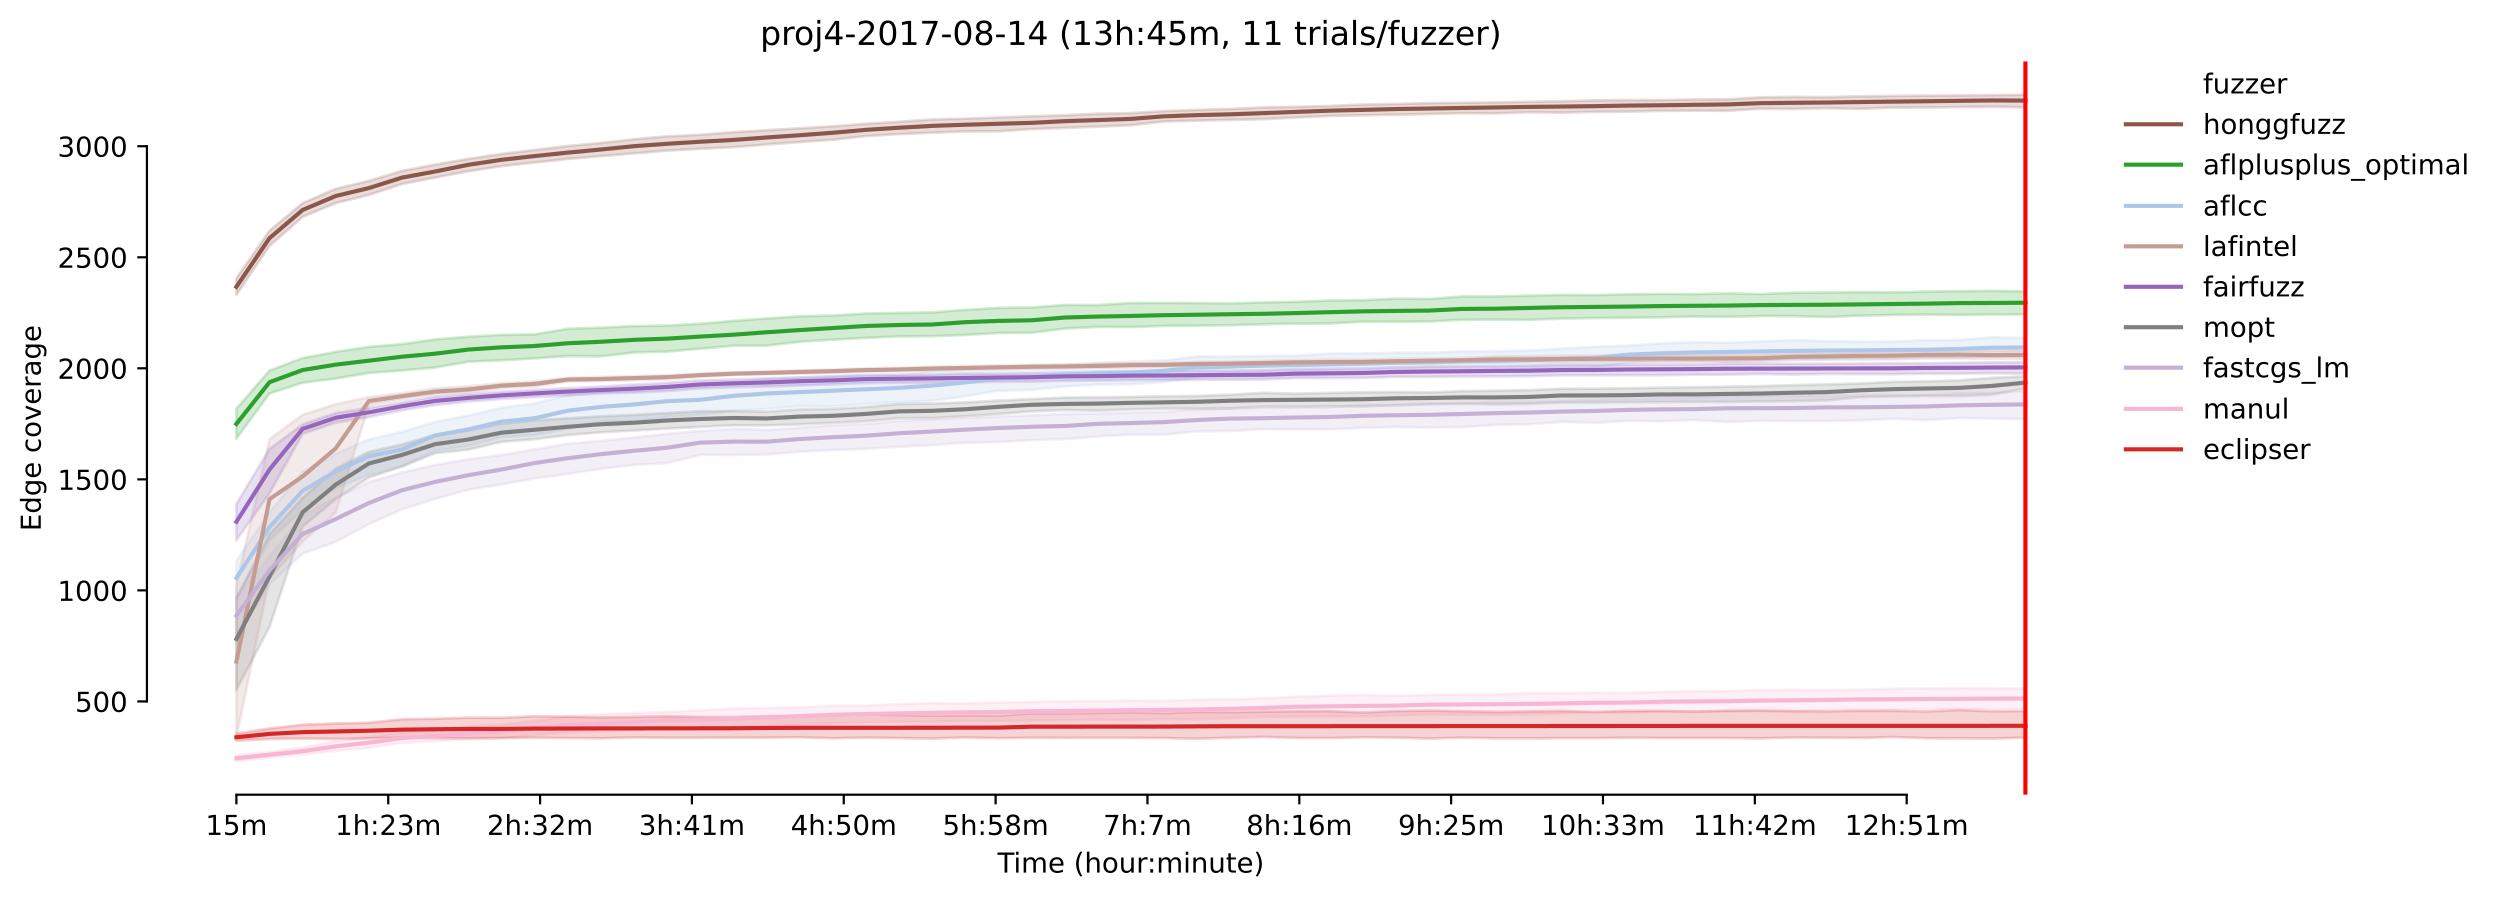 <?xml version="1.0" encoding="utf-8" standalone="no"?>
<!DOCTYPE svg PUBLIC "-//W3C//DTD SVG 1.1//EN"
  "http://www.w3.org/Graphics/SVG/1.1/DTD/svg11.dtd">
<!-- Created with matplotlib (https://matplotlib.org/) -->
<svg height="325.986pt" version="1.1" viewBox="0 0 907.354 325.986" width="907.354pt" xmlns="http://www.w3.org/2000/svg" xmlns:xlink="http://www.w3.org/1999/xlink">
 <defs>
  <style type="text/css">*{stroke-linecap:butt;stroke-linejoin:round;}</style>
 </defs>
 <g id="figure_1">
  <g id="patch_1">
   <path d="M 0 325.986 
L 907.354 325.986 
L 907.354 0 
L 0 0 
z
" style="fill:#ffffff;"/>
  </g>
  <g id="axes_1">
   <g id="patch_2">
    <path d="M 53.328 288.43 
L 767.568 288.43 
L 767.568 22.318 
L 53.328 22.318 
z
" style="fill:#ffffff;"/>
   </g>
   <g id="PolyCollection_1">
    <defs>
     <path d="M 85.794 -225.004 
L 85.794 -218.938 
L 97.818 -236.758 
L 109.842 -247.276 
L 121.866 -252.289 
L 133.891 -255.231 
L 145.915 -259.216 
L 157.939 -261.55 
L 169.963 -263.822 
L 181.988 -265.672 
L 194.012 -266.989 
L 206.036 -268.286 
L 218.06 -269.314 
L 230.084 -270.299 
L 242.109 -271.309 
L 254.133 -271.982 
L 266.157 -272.558 
L 278.181 -273.514 
L 290.206 -274.425 
L 302.23 -275.271 
L 314.254 -276.589 
L 326.278 -277.302 
L 338.303 -277.835 
L 350.327 -278.271 
L 362.351 -278.31 
L 374.375 -279.136 
L 386.4 -279.544 
L 398.424 -280.007 
L 410.448 -280.554 
L 422.472 -281.903 
L 434.497 -282.209 
L 446.521 -282.467 
L 458.545 -282.735 
L 470.569 -283.349 
L 482.594 -283.905 
L 494.618 -284.122 
L 506.642 -284.346 
L 518.666 -284.58 
L 530.691 -284.893 
L 542.715 -284.801 
L 554.739 -285.25 
L 566.763 -285.091 
L 578.788 -285.385 
L 590.812 -285.474 
L 602.836 -285.74 
L 614.86 -285.835 
L 626.884 -285.763 
L 638.909 -286.512 
L 650.933 -286.442 
L 662.957 -286.704 
L 674.981 -286.469 
L 687.006 -286.925 
L 699.03 -286.958 
L 711.054 -287.128 
L 723.078 -287.264 
L 735.103 -287.017 
L 735.103 -291.572 
L 735.103 -291.572 
L 723.078 -291.45 
L 711.054 -291.343 
L 699.03 -291.289 
L 687.006 -291.176 
L 674.981 -291.02 
L 662.957 -290.734 
L 650.933 -290.82 
L 638.909 -290.659 
L 626.884 -289.932 
L 614.86 -289.885 
L 602.836 -289.643 
L 590.812 -289.643 
L 578.788 -289.544 
L 566.763 -289.211 
L 554.739 -289.051 
L 542.715 -288.818 
L 530.691 -288.686 
L 518.666 -288.559 
L 506.642 -288.258 
L 494.618 -288.025 
L 482.594 -287.529 
L 470.569 -287.227 
L 458.545 -287.015 
L 446.521 -286.43 
L 434.497 -286.099 
L 422.472 -285.654 
L 410.448 -284.924 
L 398.424 -284.707 
L 386.4 -284.153 
L 374.375 -283.784 
L 362.351 -283.35 
L 350.327 -282.922 
L 338.303 -282.612 
L 326.278 -281.781 
L 314.254 -281.067 
L 302.23 -280.133 
L 290.206 -279.43 
L 278.181 -278.693 
L 266.157 -278.01 
L 254.133 -277.069 
L 242.109 -276.489 
L 230.084 -275.449 
L 218.06 -274.091 
L 206.036 -272.975 
L 194.012 -271.556 
L 181.988 -270.091 
L 169.963 -268.333 
L 157.939 -266.241 
L 145.915 -263.964 
L 133.891 -260.333 
L 121.866 -257.489 
L 109.842 -252.266 
L 97.818 -242.292 
L 85.794 -225.004 
z
" id="m235f50aa40" style="stroke:#8c564b;stroke-opacity:0.2;"/>
    </defs>
    <g clip-path="url(#p83506f3f55)">
     <use style="fill:#8c564b;fill-opacity:0.2;stroke:#8c564b;stroke-opacity:0.2;" x="0" xlink:href="#m235f50aa40" y="325.986"/>
    </g>
   </g>
   <g id="PolyCollection_2">
    <defs>
     <path d="M 85.794 -177.646 
L 85.794 -166.722 
L 97.818 -183.174 
L 109.842 -187.061 
L 121.866 -188.601 
L 133.891 -190.644 
L 145.915 -191.513 
L 157.939 -192.599 
L 169.963 -194.698 
L 181.988 -195.209 
L 194.012 -195.906 
L 206.036 -196.759 
L 218.06 -196.657 
L 230.084 -198.042 
L 242.109 -198.382 
L 254.133 -199.421 
L 266.157 -200.493 
L 278.181 -200.526 
L 290.206 -201.918 
L 302.23 -202.693 
L 314.254 -203.344 
L 326.278 -203.874 
L 338.303 -203.947 
L 350.327 -204.411 
L 362.351 -205.106 
L 374.375 -205.199 
L 386.4 -206.723 
L 398.424 -207.325 
L 410.448 -207.277 
L 422.472 -207.685 
L 434.497 -207.803 
L 446.521 -207.923 
L 458.545 -208.292 
L 470.569 -208.526 
L 482.594 -208.56 
L 494.618 -209.249 
L 506.642 -209.205 
L 518.666 -209.302 
L 530.691 -209.915 
L 542.715 -209.99 
L 554.739 -209.906 
L 566.763 -210.358 
L 578.788 -210.537 
L 590.812 -210.658 
L 602.836 -210.801 
L 614.86 -211.088 
L 626.884 -210.994 
L 638.909 -211.285 
L 650.933 -211.267 
L 662.957 -210.916 
L 674.981 -211.392 
L 687.006 -211.657 
L 699.03 -211.831 
L 711.054 -211.656 
L 723.078 -211.836 
L 735.103 -211.863 
L 735.103 -220.242 
L 735.103 -220.242 
L 723.078 -220.429 
L 711.054 -220.309 
L 699.03 -220.134 
L 687.006 -219.861 
L 674.981 -219.965 
L 662.957 -219.807 
L 650.933 -219.728 
L 638.909 -219.267 
L 626.884 -219.494 
L 614.86 -219.238 
L 602.836 -219.306 
L 590.812 -219.173 
L 578.788 -218.886 
L 566.763 -218.939 
L 554.739 -218.706 
L 542.715 -218.369 
L 530.691 -218.392 
L 518.666 -217.498 
L 506.642 -217.588 
L 494.618 -217.04 
L 482.594 -216.908 
L 470.569 -216.467 
L 458.545 -216.213 
L 446.521 -215.873 
L 434.497 -215.972 
L 422.472 -216.065 
L 410.448 -216.006 
L 398.424 -215.28 
L 386.4 -215.306 
L 374.375 -214.402 
L 362.351 -214.233 
L 350.327 -213.524 
L 338.303 -212.612 
L 326.278 -212.416 
L 314.254 -212.18 
L 302.23 -211.468 
L 290.206 -211.166 
L 278.181 -210.396 
L 266.157 -209.514 
L 254.133 -208.485 
L 242.109 -207.817 
L 230.084 -207.639 
L 218.06 -207.047 
L 206.036 -206.664 
L 194.012 -204.617 
L 181.988 -204.444 
L 169.963 -203.778 
L 157.939 -202.811 
L 145.915 -201.086 
L 133.891 -200.096 
L 121.866 -198.293 
L 109.842 -196.025 
L 97.818 -191.5 
L 85.794 -177.646 
z
" id="m14c23f53f7" style="stroke:#2ca02c;stroke-opacity:0.2;"/>
    </defs>
    <g clip-path="url(#p83506f3f55)">
     <use style="fill:#2ca02c;fill-opacity:0.2;stroke:#2ca02c;stroke-opacity:0.2;" x="0" xlink:href="#m14c23f53f7" y="325.986"/>
    </g>
   </g>
   <g id="PolyCollection_3">
    <defs>
     <path d="M 85.794 -122.407 
L 85.794 -108.295 
L 97.818 -129.842 
L 109.842 -140.903 
L 121.866 -148.903 
L 133.891 -153.65 
L 145.915 -156.749 
L 157.939 -162.35 
L 169.963 -164.099 
L 181.988 -167.312 
L 194.012 -168.113 
L 206.036 -170.369 
L 218.06 -173.073 
L 230.084 -173.033 
L 242.109 -174.689 
L 254.133 -175.427 
L 266.157 -176.915 
L 278.181 -177.527 
L 290.206 -178.548 
L 302.23 -178.519 
L 314.254 -179.343 
L 326.278 -180.017 
L 338.303 -180.524 
L 350.327 -182.19 
L 362.351 -184.175 
L 374.375 -184.479 
L 386.4 -185.724 
L 398.424 -186.396 
L 410.448 -186.526 
L 422.472 -187.388 
L 434.497 -188.972 
L 446.521 -189.278 
L 458.545 -189.281 
L 470.569 -189.588 
L 482.594 -189.959 
L 494.618 -190.427 
L 506.642 -190.821 
L 518.666 -190.939 
L 530.691 -191.63 
L 542.715 -191.595 
L 554.739 -192.051 
L 566.763 -192.345 
L 578.788 -192.639 
L 590.812 -194.324 
L 602.836 -194.782 
L 614.86 -194.863 
L 626.884 -194.904 
L 638.909 -195.197 
L 650.933 -195.412 
L 662.957 -195.576 
L 674.981 -195.85 
L 687.006 -195.875 
L 699.03 -195.996 
L 711.054 -196.004 
L 723.078 -196.665 
L 735.103 -196.721 
L 735.103 -203.303 
L 735.103 -203.303 
L 723.078 -203.532 
L 711.054 -202.587 
L 699.03 -202.561 
L 687.006 -201.981 
L 674.981 -201.965 
L 662.957 -202.146 
L 650.933 -202.513 
L 638.909 -202.11 
L 626.884 -201.587 
L 614.86 -201.78 
L 602.836 -201.347 
L 590.812 -200.538 
L 578.788 -200.139 
L 566.763 -199.422 
L 554.739 -198.729 
L 542.715 -198.505 
L 530.691 -198.443 
L 518.666 -197.958 
L 506.642 -197.955 
L 494.618 -197.657 
L 482.594 -197.673 
L 470.569 -196.879 
L 458.545 -196.786 
L 446.521 -196.565 
L 434.497 -196.581 
L 422.472 -195.182 
L 410.448 -194.72 
L 398.424 -194.364 
L 386.4 -193.542 
L 374.375 -193.195 
L 362.351 -192.622 
L 350.327 -192 
L 338.303 -191.339 
L 326.278 -189.977 
L 314.254 -189.545 
L 302.23 -189.283 
L 290.206 -188.84 
L 278.181 -188.381 
L 266.157 -187.281 
L 254.133 -185.995 
L 242.109 -185.383 
L 230.084 -184.261 
L 218.06 -183.619 
L 206.036 -182.633 
L 194.012 -179.535 
L 181.988 -178.007 
L 169.963 -175.151 
L 157.939 -172.849 
L 145.915 -169.235 
L 133.891 -166.507 
L 121.866 -161.26 
L 109.842 -154.772 
L 97.818 -140.05 
L 85.794 -122.407 
z
" id="m2775864424" style="stroke:#aec7e8;stroke-opacity:0.2;"/>
    </defs>
    <g clip-path="url(#p83506f3f55)">
     <use style="fill:#aec7e8;fill-opacity:0.2;stroke:#aec7e8;stroke-opacity:0.2;" x="0" xlink:href="#m2775864424" y="325.986"/>
    </g>
   </g>
   <g id="PolyCollection_4">
    <defs>
     <path d="M 85.794 -113.568 
L 85.794 -58.332 
L 97.818 -116.171 
L 109.842 -129.417 
L 121.866 -139.979 
L 133.891 -178.909 
L 145.915 -181.03 
L 157.939 -182.845 
L 169.963 -183.532 
L 181.988 -185.055 
L 194.012 -185.611 
L 206.036 -187.545 
L 218.06 -187.66 
L 230.084 -188.003 
L 242.109 -188.313 
L 254.133 -189.174 
L 266.157 -189.963 
L 278.181 -190.175 
L 290.206 -190.366 
L 302.23 -190.672 
L 314.254 -191.121 
L 326.278 -191.24 
L 338.303 -191.588 
L 350.327 -191.796 
L 362.351 -191.973 
L 374.375 -192.207 
L 386.4 -192.347 
L 398.424 -192.508 
L 410.448 -192.788 
L 422.472 -192.869 
L 434.497 -193.166 
L 446.521 -193.276 
L 458.545 -193.505 
L 470.569 -193.662 
L 482.594 -193.756 
L 494.618 -193.781 
L 506.642 -193.921 
L 518.666 -194.136 
L 530.691 -194.266 
L 542.715 -194.436 
L 554.739 -194.583 
L 566.763 -194.579 
L 578.788 -194.664 
L 590.812 -194.651 
L 602.836 -194.727 
L 614.86 -194.682 
L 626.884 -194.657 
L 638.909 -194.783 
L 650.933 -195.367 
L 662.957 -195.453 
L 674.981 -195.483 
L 687.006 -195.54 
L 699.03 -195.962 
L 711.054 -195.969 
L 723.078 -195.712 
L 735.103 -195.755 
L 735.103 -198.753 
L 735.103 -198.753 
L 723.078 -198.782 
L 711.054 -198.741 
L 699.03 -198.629 
L 687.006 -198.373 
L 674.981 -198.137 
L 662.957 -197.899 
L 650.933 -197.743 
L 638.909 -197.353 
L 626.884 -197.342 
L 614.86 -197.136 
L 602.836 -197.17 
L 590.812 -197.007 
L 578.788 -196.894 
L 566.763 -196.877 
L 554.739 -196.712 
L 542.715 -196.59 
L 530.691 -196.066 
L 518.666 -195.856 
L 506.642 -195.718 
L 494.618 -195.427 
L 482.594 -195.419 
L 470.569 -195.283 
L 458.545 -194.999 
L 446.521 -194.723 
L 434.497 -194.638 
L 422.472 -194.269 
L 410.448 -194.142 
L 398.424 -193.926 
L 386.4 -193.641 
L 374.375 -193.603 
L 362.351 -193.37 
L 350.327 -193.136 
L 338.303 -192.882 
L 326.278 -192.517 
L 314.254 -192.301 
L 302.23 -191.838 
L 290.206 -191.563 
L 278.181 -191.13 
L 266.157 -190.761 
L 254.133 -190.422 
L 242.109 -189.806 
L 230.084 -189.48 
L 218.06 -189.162 
L 206.036 -188.903 
L 194.012 -187.563 
L 181.988 -186.952 
L 169.963 -185.794 
L 157.939 -185.017 
L 145.915 -183.282 
L 133.891 -181.848 
L 121.866 -179.274 
L 109.842 -175.46 
L 97.818 -166.603 
L 85.794 -113.568 
z
" id="m0621027cab" style="stroke:#c49c94;stroke-opacity:0.2;"/>
    </defs>
    <g clip-path="url(#p83506f3f55)">
     <use style="fill:#c49c94;fill-opacity:0.2;stroke:#c49c94;stroke-opacity:0.2;" x="0" xlink:href="#m0621027cab" y="325.986"/>
    </g>
   </g>
   <g id="PolyCollection_5">
    <defs>
     <path d="M 85.794 -143.067 
L 85.794 -129.916 
L 97.818 -146.918 
L 109.842 -168.503 
L 121.866 -172.571 
L 133.891 -174.641 
L 145.915 -177.114 
L 157.939 -178.992 
L 169.963 -180.279 
L 181.988 -181.17 
L 194.012 -181.844 
L 206.036 -182.467 
L 218.06 -183.188 
L 230.084 -183.486 
L 242.109 -184.076 
L 254.133 -185.017 
L 266.157 -185.45 
L 278.181 -185.708 
L 290.206 -186.056 
L 302.23 -186.471 
L 314.254 -186.951 
L 326.278 -187.049 
L 338.303 -187.096 
L 350.327 -187.282 
L 362.351 -187.405 
L 374.375 -187.482 
L 386.4 -187.774 
L 398.424 -187.914 
L 410.448 -188.037 
L 422.472 -188.075 
L 434.497 -188.138 
L 446.521 -188.198 
L 458.545 -188.283 
L 470.569 -188.754 
L 482.594 -188.75 
L 494.618 -188.83 
L 506.642 -189.208 
L 518.666 -189.187 
L 530.691 -189.339 
L 542.715 -189.356 
L 554.739 -189.441 
L 566.763 -189.776 
L 578.788 -189.785 
L 590.812 -189.802 
L 602.836 -189.806 
L 614.86 -189.988 
L 626.884 -190.023 
L 638.909 -190.256 
L 650.933 -190.074 
L 662.957 -190.26 
L 674.981 -190.205 
L 687.006 -190.179 
L 699.03 -190.374 
L 711.054 -190.383 
L 723.078 -190.514 
L 735.103 -190.391 
L 735.103 -194.532 
L 735.103 -194.532 
L 723.078 -194.456 
L 711.054 -194.324 
L 699.03 -194.146 
L 687.006 -194.095 
L 674.981 -194.036 
L 662.957 -193.972 
L 650.933 -193.959 
L 638.909 -193.989 
L 626.884 -194.015 
L 614.86 -193.68 
L 602.836 -193.688 
L 590.812 -193.65 
L 578.788 -193.544 
L 566.763 -193.569 
L 554.739 -193.293 
L 542.715 -193.107 
L 530.691 -193.013 
L 518.666 -192.946 
L 506.642 -192.657 
L 494.618 -192.284 
L 482.594 -192.118 
L 470.569 -192.043 
L 458.545 -191.618 
L 446.521 -191.407 
L 434.497 -191.504 
L 422.472 -191.278 
L 410.448 -191.249 
L 398.424 -191.003 
L 386.4 -190.82 
L 374.375 -190.485 
L 362.351 -190.33 
L 350.327 -190.35 
L 338.303 -190.044 
L 326.278 -189.887 
L 314.254 -189.942 
L 302.23 -189.463 
L 290.206 -189.026 
L 278.181 -188.674 
L 266.157 -188.246 
L 254.133 -187.953 
L 242.109 -187.015 
L 230.084 -186.421 
L 218.06 -185.671 
L 206.036 -185.094 
L 194.012 -184.488 
L 181.988 -183.809 
L 169.963 -182.93 
L 157.939 -182.019 
L 145.915 -179.957 
L 133.891 -177.96 
L 121.866 -176.054 
L 109.842 -171.982 
L 97.818 -163.042 
L 85.794 -143.067 
z
" id="m0da29d52a2" style="stroke:#9467bd;stroke-opacity:0.2;"/>
    </defs>
    <g clip-path="url(#p83506f3f55)">
     <use style="fill:#9467bd;fill-opacity:0.2;stroke:#9467bd;stroke-opacity:0.2;" x="0" xlink:href="#m0da29d52a2" y="325.986"/>
    </g>
   </g>
   <g id="PolyCollection_6">
    <defs>
     <path d="M 85.794 -109.122 
L 85.794 -75.514 
L 97.818 -98.458 
L 109.842 -134.856 
L 121.866 -144.813 
L 133.891 -152.684 
L 145.915 -156.648 
L 157.939 -161.488 
L 169.963 -162.789 
L 181.988 -165.615 
L 194.012 -166.565 
L 206.036 -168.077 
L 218.06 -169.08 
L 230.084 -169.738 
L 242.109 -170.423 
L 254.133 -171.039 
L 266.157 -171.615 
L 278.181 -171.561 
L 290.206 -171.964 
L 302.23 -172.508 
L 314.254 -173.093 
L 326.278 -174.179 
L 338.303 -174.238 
L 350.327 -174.933 
L 362.351 -175.689 
L 374.375 -176.681 
L 386.4 -177.125 
L 398.424 -176.94 
L 410.448 -177.39 
L 422.472 -177.665 
L 434.497 -177.661 
L 446.521 -177.762 
L 458.545 -178.412 
L 470.569 -178.331 
L 482.594 -178.574 
L 494.618 -178.457 
L 506.642 -178.95 
L 518.666 -179.26 
L 530.691 -179.427 
L 542.715 -179.211 
L 554.739 -179.36 
L 566.763 -179.884 
L 578.788 -179.906 
L 590.812 -179.991 
L 602.836 -180.062 
L 614.86 -180.139 
L 626.884 -180.111 
L 638.909 -180.329 
L 650.933 -180.39 
L 662.957 -180.68 
L 674.981 -181.776 
L 687.006 -182.078 
L 699.03 -182.286 
L 711.054 -182.189 
L 723.078 -182.747 
L 735.103 -185.032 
L 735.103 -189.391 
L 735.103 -189.391 
L 723.078 -188.851 
L 711.054 -187.944 
L 699.03 -187.573 
L 687.006 -187.399 
L 674.981 -186.812 
L 662.957 -186.459 
L 650.933 -186.203 
L 638.909 -185.84 
L 626.884 -185.673 
L 614.86 -185.442 
L 602.836 -185.284 
L 590.812 -185.074 
L 578.788 -184.912 
L 566.763 -184.881 
L 554.739 -184.384 
L 542.715 -184.184 
L 530.691 -184.036 
L 518.666 -183.584 
L 506.642 -183.711 
L 494.618 -183.605 
L 482.594 -183.397 
L 470.569 -183.092 
L 458.545 -183.423 
L 446.521 -182.71 
L 434.497 -182.285 
L 422.472 -182.163 
L 410.448 -181.946 
L 398.424 -181.769 
L 386.4 -181.696 
L 374.375 -181.127 
L 362.351 -180.602 
L 350.327 -179.932 
L 338.303 -179.524 
L 326.278 -179.397 
L 314.254 -178.264 
L 302.23 -177.598 
L 290.206 -177.425 
L 278.181 -176.551 
L 266.157 -176.787 
L 254.133 -176.738 
L 242.109 -176.097 
L 230.084 -175.404 
L 218.06 -174.903 
L 206.036 -174.179 
L 194.012 -173.409 
L 181.988 -172.2 
L 169.963 -169.774 
L 157.939 -168.198 
L 145.915 -164.682 
L 133.891 -161.969 
L 121.866 -155.917 
L 109.842 -145.273 
L 97.818 -132.172 
L 85.794 -109.122 
z
" id="m269382d128" style="stroke:#7f7f7f;stroke-opacity:0.2;"/>
    </defs>
    <g clip-path="url(#p83506f3f55)">
     <use style="fill:#7f7f7f;fill-opacity:0.2;stroke:#7f7f7f;stroke-opacity:0.2;" x="0" xlink:href="#m269382d128" y="325.986"/>
    </g>
   </g>
   <g id="PolyCollection_7">
    <defs>
     <path d="M 85.794 -109.048 
L 85.794 -94.381 
L 97.818 -113.855 
L 109.842 -125.089 
L 121.866 -129.309 
L 133.891 -135.782 
L 145.915 -141.133 
L 157.939 -144.932 
L 169.963 -148.286 
L 181.988 -150.166 
L 194.012 -152.37 
L 206.036 -153.969 
L 218.06 -155.865 
L 230.084 -157.229 
L 242.109 -157.913 
L 254.133 -160.876 
L 266.157 -160.836 
L 278.181 -161.032 
L 290.206 -162.046 
L 302.23 -162.647 
L 314.254 -163.077 
L 326.278 -163.888 
L 338.303 -164.418 
L 350.327 -165.31 
L 362.351 -165.54 
L 374.375 -166.274 
L 386.4 -166.61 
L 398.424 -167.586 
L 410.448 -168.26 
L 422.472 -168.256 
L 434.497 -169.39 
L 446.521 -169.586 
L 458.545 -170.228 
L 470.569 -170.128 
L 482.594 -170.166 
L 494.618 -170.696 
L 506.642 -170.987 
L 518.666 -170.806 
L 530.691 -170.941 
L 542.715 -171.799 
L 554.739 -171.934 
L 566.763 -172.88 
L 578.788 -172.567 
L 590.812 -173.228 
L 602.836 -173.07 
L 614.86 -173.559 
L 626.884 -172.835 
L 638.909 -173.278 
L 650.933 -173.132 
L 662.957 -173.149 
L 674.981 -173.443 
L 687.006 -173.999 
L 699.03 -173.508 
L 711.054 -174.253 
L 723.078 -174.102 
L 735.103 -173.867 
L 735.103 -184.127 
L 735.103 -184.127 
L 723.078 -183.466 
L 711.054 -183.39 
L 699.03 -182.612 
L 687.006 -182.589 
L 674.981 -182.517 
L 662.957 -182.343 
L 650.933 -182.274 
L 638.909 -182.455 
L 626.884 -182.249 
L 614.86 -181.649 
L 602.836 -181.54 
L 590.812 -181.176 
L 578.788 -180.945 
L 566.763 -180.457 
L 554.739 -180.174 
L 542.715 -180.135 
L 530.691 -179.555 
L 518.666 -179.452 
L 506.642 -178.765 
L 494.618 -179.084 
L 482.594 -178.124 
L 470.569 -178.04 
L 458.545 -177.977 
L 446.521 -177.641 
L 434.497 -177.345 
L 422.472 -176.492 
L 410.448 -176.267 
L 398.424 -175.91 
L 386.4 -175.754 
L 374.375 -175.223 
L 362.351 -174.807 
L 350.327 -174.319 
L 338.303 -173.73 
L 326.278 -173.259 
L 314.254 -172.088 
L 302.23 -171.717 
L 290.206 -170.765 
L 278.181 -169.946 
L 266.157 -170.367 
L 254.133 -169.606 
L 242.109 -168.489 
L 230.084 -167.18 
L 218.06 -165.987 
L 206.036 -164.871 
L 194.012 -162.884 
L 181.988 -160.837 
L 169.963 -159.247 
L 157.939 -157.269 
L 145.915 -154.485 
L 133.891 -151.012 
L 121.866 -145.407 
L 109.842 -138.882 
L 97.818 -124.057 
L 85.794 -109.048 
z
" id="m9c0c248895" style="stroke:#c5b0d5;stroke-opacity:0.2;"/>
    </defs>
    <g clip-path="url(#p83506f3f55)">
     <use style="fill:#c5b0d5;fill-opacity:0.2;stroke:#c5b0d5;stroke-opacity:0.2;" x="0" xlink:href="#m9c0c248895" y="325.986"/>
    </g>
   </g>
   <g id="PolyCollection_8">
    <defs>
     <path d="M 85.794 -51.944 
L 85.794 -49.652 
L 97.818 -51.041 
L 109.842 -52.12 
L 121.866 -53.422 
L 133.891 -54.581 
L 145.915 -56.297 
L 157.939 -56.995 
L 169.963 -57.668 
L 181.988 -57.954 
L 194.012 -59.144 
L 206.036 -60.177 
L 218.06 -60.576 
L 230.084 -61.083 
L 242.109 -61.994 
L 254.133 -61.875 
L 266.157 -62.036 
L 278.181 -62.287 
L 290.206 -62.97 
L 302.23 -63.467 
L 314.254 -63.809 
L 326.278 -63.98 
L 338.303 -64.107 
L 350.327 -64.302 
L 362.351 -64.311 
L 374.375 -64.396 
L 386.4 -64.557 
L 398.424 -64.753 
L 410.448 -64.491 
L 422.472 -64.981 
L 434.497 -64.881 
L 446.521 -65.274 
L 458.545 -65.886 
L 470.569 -65.873 
L 482.594 -65.999 
L 494.618 -65.943 
L 506.642 -66.3 
L 518.666 -66.624 
L 530.691 -66.609 
L 542.715 -66.673 
L 554.739 -66.73 
L 566.763 -67.032 
L 578.788 -67.626 
L 590.812 -67.324 
L 602.836 -67.742 
L 614.86 -67.827 
L 626.884 -67.722 
L 638.909 -68.049 
L 650.933 -67.868 
L 662.957 -68.266 
L 674.981 -68.256 
L 687.006 -68.296 
L 699.03 -68.608 
L 711.054 -68.659 
L 723.078 -68.572 
L 735.103 -68.793 
L 735.103 -76.099 
L 735.103 -76.099 
L 723.078 -76.22 
L 711.054 -76.281 
L 699.03 -76.129 
L 687.006 -76.054 
L 674.981 -75.631 
L 662.957 -75.54 
L 650.933 -75.611 
L 638.909 -75.558 
L 626.884 -75.219 
L 614.86 -75.103 
L 602.836 -74.927 
L 590.812 -74.503 
L 578.788 -74.613 
L 566.763 -74.408 
L 554.739 -74.432 
L 542.715 -73.939 
L 530.691 -73.949 
L 518.666 -73.746 
L 506.642 -73.495 
L 494.618 -73.799 
L 482.594 -73.49 
L 470.569 -73.179 
L 458.545 -72.51 
L 446.521 -72.188 
L 434.497 -72.054 
L 422.472 -71.618 
L 410.448 -71.723 
L 398.424 -71.514 
L 386.4 -71.481 
L 374.375 -71.206 
L 362.351 -71.036 
L 350.327 -70.68 
L 338.303 -70.779 
L 326.278 -70.414 
L 314.254 -69.883 
L 302.23 -69.855 
L 290.206 -69.209 
L 278.181 -69.053 
L 266.157 -68.859 
L 254.133 -68.144 
L 242.109 -67.612 
L 230.084 -67.2 
L 218.06 -66.759 
L 206.036 -65.896 
L 194.012 -64.336 
L 181.988 -63.061 
L 169.963 -62.297 
L 157.939 -60.833 
L 145.915 -60.171 
L 133.891 -58.492 
L 121.866 -56.875 
L 109.842 -54.681 
L 97.818 -53.065 
L 85.794 -51.944 
z
" id="mfdf13416d2" style="stroke:#f7b6d2;stroke-opacity:0.2;"/>
    </defs>
    <g clip-path="url(#p83506f3f55)">
     <use style="fill:#f7b6d2;fill-opacity:0.2;stroke:#f7b6d2;stroke-opacity:0.2;" x="0" xlink:href="#mfdf13416d2" y="325.986"/>
    </g>
   </g>
   <g id="PolyCollection_9">
    <defs>
     <path d="M 85.794 -59.715 
L 85.794 -57.132 
L 97.818 -57.771 
L 109.842 -57.969 
L 121.866 -57.783 
L 133.891 -58.017 
L 145.915 -58.26 
L 157.939 -58.075 
L 169.963 -58.034 
L 181.988 -58.134 
L 194.012 -58.242 
L 206.036 -58.106 
L 218.06 -58.038 
L 230.084 -58.34 
L 242.109 -58.223 
L 254.133 -58.235 
L 266.157 -58.276 
L 278.181 -58.259 
L 290.206 -58.386 
L 302.23 -58.038 
L 314.254 -58.267 
L 326.278 -58.094 
L 338.303 -57.923 
L 350.327 -58.339 
L 362.351 -58.059 
L 374.375 -58.225 
L 386.4 -58.187 
L 398.424 -58.2 
L 410.448 -58.191 
L 422.472 -58.123 
L 434.497 -57.89 
L 446.521 -58.22 
L 458.545 -58.508 
L 470.569 -58.14 
L 482.594 -58.101 
L 494.618 -58.378 
L 506.642 -58.257 
L 518.666 -57.936 
L 530.691 -58.259 
L 542.715 -58.034 
L 554.739 -58.02 
L 566.763 -58.088 
L 578.788 -58.076 
L 590.812 -58.233 
L 602.836 -58.14 
L 614.86 -58.119 
L 626.884 -58.101 
L 638.909 -58.026 
L 650.933 -58.297 
L 662.957 -58.244 
L 674.981 -58.144 
L 687.006 -58.475 
L 699.03 -58.05 
L 711.054 -58.026 
L 723.078 -57.962 
L 735.103 -58.272 
L 735.103 -67.918 
L 735.103 -67.918 
L 723.078 -67.834 
L 711.054 -68.27 
L 699.03 -67.758 
L 687.006 -68.004 
L 674.981 -67.996 
L 662.957 -67.782 
L 650.933 -67.861 
L 638.909 -68.071 
L 626.884 -68.029 
L 614.86 -67.716 
L 602.836 -67.968 
L 590.812 -67.945 
L 578.788 -67.545 
L 566.763 -67.971 
L 554.739 -67.779 
L 542.715 -67.615 
L 530.691 -67.847 
L 518.666 -68.075 
L 506.642 -67.923 
L 494.618 -67.384 
L 482.594 -67.88 
L 470.569 -67.834 
L 458.545 -67.691 
L 446.521 -67.512 
L 434.497 -67.597 
L 422.472 -67.17 
L 410.448 -67.461 
L 398.424 -67.215 
L 386.4 -67.028 
L 374.375 -67.075 
L 362.351 -66.231 
L 350.327 -66.325 
L 338.303 -66.248 
L 326.278 -66.447 
L 314.254 -66.703 
L 302.23 -66.52 
L 290.206 -66.006 
L 278.181 -66.057 
L 266.157 -65.744 
L 254.133 -65.805 
L 242.109 -66.001 
L 230.084 -65.792 
L 218.06 -65.579 
L 206.036 -65.869 
L 194.012 -66.006 
L 181.988 -65.461 
L 169.963 -65.514 
L 157.939 -65.124 
L 145.915 -64.931 
L 133.891 -63.684 
L 121.866 -63.402 
L 109.842 -62.949 
L 97.818 -61.597 
L 85.794 -59.715 
z
" id="m10b51a09dd" style="stroke:#d62728;stroke-opacity:0.2;"/>
    </defs>
    <g clip-path="url(#p83506f3f55)">
     <use style="fill:#d62728;fill-opacity:0.2;stroke:#d62728;stroke-opacity:0.2;" x="0" xlink:href="#m10b51a09dd" y="325.986"/>
    </g>
   </g>
   <g id="matplotlib.axis_1">
    <g id="xtick_1">
     <g id="line2d_1">
      <defs>
       <path d="M 0 0 
L 0 3.5 
" id="m25ff1d9d5e" style="stroke:#000000;stroke-width:0.8;"/>
      </defs>
      <g>
       <use style="stroke:#000000;stroke-width:0.8;" x="85.794" xlink:href="#m25ff1d9d5e" y="288.43"/>
      </g>
     </g>
     <g id="text_1">
      <!-- 15m -->
      <g transform="translate(74.561 303.029)scale(0.1 -0.1)">
       <defs>
        <path d="M 12.406 8.297 
L 28.516 8.297 
L 28.516 63.922 
L 10.984 60.406 
L 10.984 69.391 
L 28.422 72.906 
L 38.281 72.906 
L 38.281 8.297 
L 54.391 8.297 
L 54.391 0 
L 12.406 0 
z
" id="DejaVuSans-49"/>
        <path d="M 10.797 72.906 
L 49.516 72.906 
L 49.516 64.594 
L 19.828 64.594 
L 19.828 46.734 
Q 21.969 47.469 24.109 47.828 
Q 26.266 48.188 28.422 48.188 
Q 40.625 48.188 47.75 41.5 
Q 54.891 34.812 54.891 23.391 
Q 54.891 11.625 47.562 5.094 
Q 40.234 -1.422 26.906 -1.422 
Q 22.312 -1.422 17.547 -0.641 
Q 12.797 0.141 7.719 1.703 
L 7.719 11.625 
Q 12.109 9.234 16.797 8.062 
Q 21.484 6.891 26.703 6.891 
Q 35.156 6.891 40.078 11.328 
Q 45.016 15.766 45.016 23.391 
Q 45.016 31 40.078 35.438 
Q 35.156 39.891 26.703 39.891 
Q 22.75 39.891 18.812 39.016 
Q 14.891 38.141 10.797 36.281 
z
" id="DejaVuSans-53"/>
        <path d="M 52 44.188 
Q 55.375 50.25 60.062 53.125 
Q 64.75 56 71.094 56 
Q 79.641 56 84.281 50.016 
Q 88.922 44.047 88.922 33.016 
L 88.922 0 
L 79.891 0 
L 79.891 32.719 
Q 79.891 40.578 77.094 44.375 
Q 74.312 48.188 68.609 48.188 
Q 61.625 48.188 57.562 43.547 
Q 53.516 38.922 53.516 30.906 
L 53.516 0 
L 44.484 0 
L 44.484 32.719 
Q 44.484 40.625 41.703 44.406 
Q 38.922 48.188 33.109 48.188 
Q 26.219 48.188 22.156 43.531 
Q 18.109 38.875 18.109 30.906 
L 18.109 0 
L 9.078 0 
L 9.078 54.688 
L 18.109 54.688 
L 18.109 46.188 
Q 21.188 51.219 25.484 53.609 
Q 29.781 56 35.688 56 
Q 41.656 56 45.828 52.969 
Q 50 49.953 52 44.188 
z
" id="DejaVuSans-109"/>
       </defs>
       <use xlink:href="#DejaVuSans-49"/>
       <use x="63.623" xlink:href="#DejaVuSans-53"/>
       <use x="127.246" xlink:href="#DejaVuSans-109"/>
      </g>
     </g>
    </g>
    <g id="xtick_2">
     <g id="line2d_2">
      <g>
       <use style="stroke:#000000;stroke-width:0.8;" x="140.905" xlink:href="#m25ff1d9d5e" y="288.43"/>
      </g>
     </g>
     <g id="text_2">
      <!-- 1h:23m -->
      <g transform="translate(121.638 303.029)scale(0.1 -0.1)">
       <defs>
        <path d="M 54.891 33.016 
L 54.891 0 
L 45.906 0 
L 45.906 32.719 
Q 45.906 40.484 42.875 44.328 
Q 39.844 48.188 33.797 48.188 
Q 26.516 48.188 22.312 43.547 
Q 18.109 38.922 18.109 30.906 
L 18.109 0 
L 9.078 0 
L 9.078 75.984 
L 18.109 75.984 
L 18.109 46.188 
Q 21.344 51.125 25.703 53.562 
Q 30.078 56 35.797 56 
Q 45.219 56 50.047 50.172 
Q 54.891 44.344 54.891 33.016 
z
" id="DejaVuSans-104"/>
        <path d="M 11.719 12.406 
L 22.016 12.406 
L 22.016 0 
L 11.719 0 
z
M 11.719 51.703 
L 22.016 51.703 
L 22.016 39.312 
L 11.719 39.312 
z
" id="DejaVuSans-58"/>
        <path d="M 19.188 8.297 
L 53.609 8.297 
L 53.609 0 
L 7.328 0 
L 7.328 8.297 
Q 12.938 14.109 22.625 23.891 
Q 32.328 33.688 34.812 36.531 
Q 39.547 41.844 41.422 45.531 
Q 43.312 49.219 43.312 52.781 
Q 43.312 58.594 39.234 62.25 
Q 35.156 65.922 28.609 65.922 
Q 23.969 65.922 18.812 64.312 
Q 13.672 62.703 7.812 59.422 
L 7.812 69.391 
Q 13.766 71.781 18.938 73 
Q 24.125 74.219 28.422 74.219 
Q 39.75 74.219 46.484 68.547 
Q 53.219 62.891 53.219 53.422 
Q 53.219 48.922 51.531 44.891 
Q 49.859 40.875 45.406 35.406 
Q 44.188 33.984 37.641 27.219 
Q 31.109 20.453 19.188 8.297 
z
" id="DejaVuSans-50"/>
        <path d="M 40.578 39.312 
Q 47.656 37.797 51.625 33 
Q 55.609 28.219 55.609 21.188 
Q 55.609 10.406 48.188 4.484 
Q 40.766 -1.422 27.094 -1.422 
Q 22.516 -1.422 17.656 -0.516 
Q 12.797 0.391 7.625 2.203 
L 7.625 11.719 
Q 11.719 9.328 16.594 8.109 
Q 21.484 6.891 26.812 6.891 
Q 36.078 6.891 40.938 10.547 
Q 45.797 14.203 45.797 21.188 
Q 45.797 27.641 41.281 31.266 
Q 36.766 34.906 28.719 34.906 
L 20.219 34.906 
L 20.219 43.016 
L 29.109 43.016 
Q 36.375 43.016 40.234 45.922 
Q 44.094 48.828 44.094 54.297 
Q 44.094 59.906 40.109 62.906 
Q 36.141 65.922 28.719 65.922 
Q 24.656 65.922 20.016 65.031 
Q 15.375 64.156 9.812 62.312 
L 9.812 71.094 
Q 15.438 72.656 20.344 73.438 
Q 25.25 74.219 29.594 74.219 
Q 40.828 74.219 47.359 69.109 
Q 53.906 64.016 53.906 55.328 
Q 53.906 49.266 50.438 45.094 
Q 46.969 40.922 40.578 39.312 
z
" id="DejaVuSans-51"/>
       </defs>
       <use xlink:href="#DejaVuSans-49"/>
       <use x="63.623" xlink:href="#DejaVuSans-104"/>
       <use x="127.002" xlink:href="#DejaVuSans-58"/>
       <use x="160.693" xlink:href="#DejaVuSans-50"/>
       <use x="224.316" xlink:href="#DejaVuSans-51"/>
       <use x="287.939" xlink:href="#DejaVuSans-109"/>
      </g>
     </g>
    </g>
    <g id="xtick_3">
     <g id="line2d_3">
      <g>
       <use style="stroke:#000000;stroke-width:0.8;" x="196.016" xlink:href="#m25ff1d9d5e" y="288.43"/>
      </g>
     </g>
     <g id="text_3">
      <!-- 2h:32m -->
      <g transform="translate(176.749 303.029)scale(0.1 -0.1)">
       <use xlink:href="#DejaVuSans-50"/>
       <use x="63.623" xlink:href="#DejaVuSans-104"/>
       <use x="127.002" xlink:href="#DejaVuSans-58"/>
       <use x="160.693" xlink:href="#DejaVuSans-51"/>
       <use x="224.316" xlink:href="#DejaVuSans-50"/>
       <use x="287.939" xlink:href="#DejaVuSans-109"/>
      </g>
     </g>
    </g>
    <g id="xtick_4">
     <g id="line2d_4">
      <g>
       <use style="stroke:#000000;stroke-width:0.8;" x="251.127" xlink:href="#m25ff1d9d5e" y="288.43"/>
      </g>
     </g>
     <g id="text_4">
      <!-- 3h:41m -->
      <g transform="translate(231.86 303.029)scale(0.1 -0.1)">
       <defs>
        <path d="M 37.797 64.312 
L 12.891 25.391 
L 37.797 25.391 
z
M 35.203 72.906 
L 47.609 72.906 
L 47.609 25.391 
L 58.016 25.391 
L 58.016 17.188 
L 47.609 17.188 
L 47.609 0 
L 37.797 0 
L 37.797 17.188 
L 4.891 17.188 
L 4.891 26.703 
z
" id="DejaVuSans-52"/>
       </defs>
       <use xlink:href="#DejaVuSans-51"/>
       <use x="63.623" xlink:href="#DejaVuSans-104"/>
       <use x="127.002" xlink:href="#DejaVuSans-58"/>
       <use x="160.693" xlink:href="#DejaVuSans-52"/>
       <use x="224.316" xlink:href="#DejaVuSans-49"/>
       <use x="287.939" xlink:href="#DejaVuSans-109"/>
      </g>
     </g>
    </g>
    <g id="xtick_5">
     <g id="line2d_5">
      <g>
       <use style="stroke:#000000;stroke-width:0.8;" x="306.238" xlink:href="#m25ff1d9d5e" y="288.43"/>
      </g>
     </g>
     <g id="text_5">
      <!-- 4h:50m -->
      <g transform="translate(286.971 303.029)scale(0.1 -0.1)">
       <defs>
        <path d="M 31.781 66.406 
Q 24.172 66.406 20.328 58.906 
Q 16.5 51.422 16.5 36.375 
Q 16.5 21.391 20.328 13.891 
Q 24.172 6.391 31.781 6.391 
Q 39.453 6.391 43.281 13.891 
Q 47.125 21.391 47.125 36.375 
Q 47.125 51.422 43.281 58.906 
Q 39.453 66.406 31.781 66.406 
z
M 31.781 74.219 
Q 44.047 74.219 50.516 64.516 
Q 56.984 54.828 56.984 36.375 
Q 56.984 17.969 50.516 8.266 
Q 44.047 -1.422 31.781 -1.422 
Q 19.531 -1.422 13.062 8.266 
Q 6.594 17.969 6.594 36.375 
Q 6.594 54.828 13.062 64.516 
Q 19.531 74.219 31.781 74.219 
z
" id="DejaVuSans-48"/>
       </defs>
       <use xlink:href="#DejaVuSans-52"/>
       <use x="63.623" xlink:href="#DejaVuSans-104"/>
       <use x="127.002" xlink:href="#DejaVuSans-58"/>
       <use x="160.693" xlink:href="#DejaVuSans-53"/>
       <use x="224.316" xlink:href="#DejaVuSans-48"/>
       <use x="287.939" xlink:href="#DejaVuSans-109"/>
      </g>
     </g>
    </g>
    <g id="xtick_6">
     <g id="line2d_6">
      <g>
       <use style="stroke:#000000;stroke-width:0.8;" x="361.349" xlink:href="#m25ff1d9d5e" y="288.43"/>
      </g>
     </g>
     <g id="text_6">
      <!-- 5h:58m -->
      <g transform="translate(342.082 303.029)scale(0.1 -0.1)">
       <defs>
        <path d="M 31.781 34.625 
Q 24.75 34.625 20.719 30.859 
Q 16.703 27.094 16.703 20.516 
Q 16.703 13.922 20.719 10.156 
Q 24.75 6.391 31.781 6.391 
Q 38.812 6.391 42.859 10.172 
Q 46.922 13.969 46.922 20.516 
Q 46.922 27.094 42.891 30.859 
Q 38.875 34.625 31.781 34.625 
z
M 21.922 38.812 
Q 15.578 40.375 12.031 44.719 
Q 8.5 49.078 8.5 55.328 
Q 8.5 64.062 14.719 69.141 
Q 20.953 74.219 31.781 74.219 
Q 42.672 74.219 48.875 69.141 
Q 55.078 64.062 55.078 55.328 
Q 55.078 49.078 51.531 44.719 
Q 48 40.375 41.703 38.812 
Q 48.828 37.156 52.797 32.312 
Q 56.781 27.484 56.781 20.516 
Q 56.781 9.906 50.312 4.234 
Q 43.844 -1.422 31.781 -1.422 
Q 19.734 -1.422 13.25 4.234 
Q 6.781 9.906 6.781 20.516 
Q 6.781 27.484 10.781 32.312 
Q 14.797 37.156 21.922 38.812 
z
M 18.312 54.391 
Q 18.312 48.734 21.844 45.562 
Q 25.391 42.391 31.781 42.391 
Q 38.141 42.391 41.719 45.562 
Q 45.312 48.734 45.312 54.391 
Q 45.312 60.062 41.719 63.234 
Q 38.141 66.406 31.781 66.406 
Q 25.391 66.406 21.844 63.234 
Q 18.312 60.062 18.312 54.391 
z
" id="DejaVuSans-56"/>
       </defs>
       <use xlink:href="#DejaVuSans-53"/>
       <use x="63.623" xlink:href="#DejaVuSans-104"/>
       <use x="127.002" xlink:href="#DejaVuSans-58"/>
       <use x="160.693" xlink:href="#DejaVuSans-53"/>
       <use x="224.316" xlink:href="#DejaVuSans-56"/>
       <use x="287.939" xlink:href="#DejaVuSans-109"/>
      </g>
     </g>
    </g>
    <g id="xtick_7">
     <g id="line2d_7">
      <g>
       <use style="stroke:#000000;stroke-width:0.8;" x="416.46" xlink:href="#m25ff1d9d5e" y="288.43"/>
      </g>
     </g>
     <g id="text_7">
      <!-- 7h:7m -->
      <g transform="translate(400.374 303.029)scale(0.1 -0.1)">
       <defs>
        <path d="M 8.203 72.906 
L 55.078 72.906 
L 55.078 68.703 
L 28.609 0 
L 18.312 0 
L 43.219 64.594 
L 8.203 64.594 
z
" id="DejaVuSans-55"/>
       </defs>
       <use xlink:href="#DejaVuSans-55"/>
       <use x="63.623" xlink:href="#DejaVuSans-104"/>
       <use x="127.002" xlink:href="#DejaVuSans-58"/>
       <use x="160.693" xlink:href="#DejaVuSans-55"/>
       <use x="224.316" xlink:href="#DejaVuSans-109"/>
      </g>
     </g>
    </g>
    <g id="xtick_8">
     <g id="line2d_8">
      <g>
       <use style="stroke:#000000;stroke-width:0.8;" x="471.571" xlink:href="#m25ff1d9d5e" y="288.43"/>
      </g>
     </g>
     <g id="text_8">
      <!-- 8h:16m -->
      <g transform="translate(452.304 303.029)scale(0.1 -0.1)">
       <defs>
        <path d="M 33.016 40.375 
Q 26.375 40.375 22.484 35.828 
Q 18.609 31.297 18.609 23.391 
Q 18.609 15.531 22.484 10.953 
Q 26.375 6.391 33.016 6.391 
Q 39.656 6.391 43.531 10.953 
Q 47.406 15.531 47.406 23.391 
Q 47.406 31.297 43.531 35.828 
Q 39.656 40.375 33.016 40.375 
z
M 52.594 71.297 
L 52.594 62.312 
Q 48.875 64.062 45.094 64.984 
Q 41.312 65.922 37.594 65.922 
Q 27.828 65.922 22.672 59.328 
Q 17.531 52.734 16.797 39.406 
Q 19.672 43.656 24.016 45.922 
Q 28.375 48.188 33.594 48.188 
Q 44.578 48.188 50.953 41.516 
Q 57.328 34.859 57.328 23.391 
Q 57.328 12.156 50.688 5.359 
Q 44.047 -1.422 33.016 -1.422 
Q 20.359 -1.422 13.672 8.266 
Q 6.984 17.969 6.984 36.375 
Q 6.984 53.656 15.188 63.938 
Q 23.391 74.219 37.203 74.219 
Q 40.922 74.219 44.703 73.484 
Q 48.484 72.75 52.594 71.297 
z
" id="DejaVuSans-54"/>
       </defs>
       <use xlink:href="#DejaVuSans-56"/>
       <use x="63.623" xlink:href="#DejaVuSans-104"/>
       <use x="127.002" xlink:href="#DejaVuSans-58"/>
       <use x="160.693" xlink:href="#DejaVuSans-49"/>
       <use x="224.316" xlink:href="#DejaVuSans-54"/>
       <use x="287.939" xlink:href="#DejaVuSans-109"/>
      </g>
     </g>
    </g>
    <g id="xtick_9">
     <g id="line2d_9">
      <g>
       <use style="stroke:#000000;stroke-width:0.8;" x="526.682" xlink:href="#m25ff1d9d5e" y="288.43"/>
      </g>
     </g>
     <g id="text_9">
      <!-- 9h:25m -->
      <g transform="translate(507.415 303.029)scale(0.1 -0.1)">
       <defs>
        <path d="M 10.984 1.516 
L 10.984 10.5 
Q 14.703 8.734 18.5 7.812 
Q 22.312 6.891 25.984 6.891 
Q 35.75 6.891 40.891 13.453 
Q 46.047 20.016 46.781 33.406 
Q 43.953 29.203 39.594 26.953 
Q 35.25 24.703 29.984 24.703 
Q 19.047 24.703 12.672 31.312 
Q 6.297 37.938 6.297 49.422 
Q 6.297 60.641 12.938 67.422 
Q 19.578 74.219 30.609 74.219 
Q 43.266 74.219 49.922 64.516 
Q 56.594 54.828 56.594 36.375 
Q 56.594 19.141 48.406 8.859 
Q 40.234 -1.422 26.422 -1.422 
Q 22.703 -1.422 18.891 -0.688 
Q 15.094 0.047 10.984 1.516 
z
M 30.609 32.422 
Q 37.25 32.422 41.125 36.953 
Q 45.016 41.5 45.016 49.422 
Q 45.016 57.281 41.125 61.844 
Q 37.25 66.406 30.609 66.406 
Q 23.969 66.406 20.094 61.844 
Q 16.219 57.281 16.219 49.422 
Q 16.219 41.5 20.094 36.953 
Q 23.969 32.422 30.609 32.422 
z
" id="DejaVuSans-57"/>
       </defs>
       <use xlink:href="#DejaVuSans-57"/>
       <use x="63.623" xlink:href="#DejaVuSans-104"/>
       <use x="127.002" xlink:href="#DejaVuSans-58"/>
       <use x="160.693" xlink:href="#DejaVuSans-50"/>
       <use x="224.316" xlink:href="#DejaVuSans-53"/>
       <use x="287.939" xlink:href="#DejaVuSans-109"/>
      </g>
     </g>
    </g>
    <g id="xtick_10">
     <g id="line2d_10">
      <g>
       <use style="stroke:#000000;stroke-width:0.8;" x="581.794" xlink:href="#m25ff1d9d5e" y="288.43"/>
      </g>
     </g>
     <g id="text_10">
      <!-- 10h:33m -->
      <g transform="translate(559.345 303.029)scale(0.1 -0.1)">
       <use xlink:href="#DejaVuSans-49"/>
       <use x="63.623" xlink:href="#DejaVuSans-48"/>
       <use x="127.246" xlink:href="#DejaVuSans-104"/>
       <use x="190.625" xlink:href="#DejaVuSans-58"/>
       <use x="224.316" xlink:href="#DejaVuSans-51"/>
       <use x="287.939" xlink:href="#DejaVuSans-51"/>
       <use x="351.562" xlink:href="#DejaVuSans-109"/>
      </g>
     </g>
    </g>
    <g id="xtick_11">
     <g id="line2d_11">
      <g>
       <use style="stroke:#000000;stroke-width:0.8;" x="636.905" xlink:href="#m25ff1d9d5e" y="288.43"/>
      </g>
     </g>
     <g id="text_11">
      <!-- 11h:42m -->
      <g transform="translate(614.456 303.029)scale(0.1 -0.1)">
       <use xlink:href="#DejaVuSans-49"/>
       <use x="63.623" xlink:href="#DejaVuSans-49"/>
       <use x="127.246" xlink:href="#DejaVuSans-104"/>
       <use x="190.625" xlink:href="#DejaVuSans-58"/>
       <use x="224.316" xlink:href="#DejaVuSans-52"/>
       <use x="287.939" xlink:href="#DejaVuSans-50"/>
       <use x="351.562" xlink:href="#DejaVuSans-109"/>
      </g>
     </g>
    </g>
    <g id="xtick_12">
     <g id="line2d_12">
      <g>
       <use style="stroke:#000000;stroke-width:0.8;" x="692.016" xlink:href="#m25ff1d9d5e" y="288.43"/>
      </g>
     </g>
     <g id="text_12">
      <!-- 12h:51m -->
      <g transform="translate(669.567 303.029)scale(0.1 -0.1)">
       <use xlink:href="#DejaVuSans-49"/>
       <use x="63.623" xlink:href="#DejaVuSans-50"/>
       <use x="127.246" xlink:href="#DejaVuSans-104"/>
       <use x="190.625" xlink:href="#DejaVuSans-58"/>
       <use x="224.316" xlink:href="#DejaVuSans-53"/>
       <use x="287.939" xlink:href="#DejaVuSans-49"/>
       <use x="351.562" xlink:href="#DejaVuSans-109"/>
      </g>
     </g>
    </g>
    <g id="text_13">
     <!-- Time (hour:minute) -->
     <g transform="translate(362.041 316.707)scale(0.1 -0.1)">
      <defs>
       <path d="M -0.297 72.906 
L 61.375 72.906 
L 61.375 64.594 
L 35.5 64.594 
L 35.5 0 
L 25.594 0 
L 25.594 64.594 
L -0.297 64.594 
z
" id="DejaVuSans-84"/>
       <path d="M 9.422 54.688 
L 18.406 54.688 
L 18.406 0 
L 9.422 0 
z
M 9.422 75.984 
L 18.406 75.984 
L 18.406 64.594 
L 9.422 64.594 
z
" id="DejaVuSans-105"/>
       <path d="M 56.203 29.594 
L 56.203 25.203 
L 14.891 25.203 
Q 15.484 15.922 20.484 11.062 
Q 25.484 6.203 34.422 6.203 
Q 39.594 6.203 44.453 7.469 
Q 49.312 8.734 54.109 11.281 
L 54.109 2.781 
Q 49.266 0.734 44.188 -0.344 
Q 39.109 -1.422 33.891 -1.422 
Q 20.797 -1.422 13.156 6.188 
Q 5.516 13.812 5.516 26.812 
Q 5.516 40.234 12.766 48.109 
Q 20.016 56 32.328 56 
Q 43.359 56 49.781 48.891 
Q 56.203 41.797 56.203 29.594 
z
M 47.219 32.234 
Q 47.125 39.594 43.094 43.984 
Q 39.062 48.391 32.422 48.391 
Q 24.906 48.391 20.391 44.141 
Q 15.875 39.891 15.188 32.172 
z
" id="DejaVuSans-101"/>
       <path id="DejaVuSans-32"/>
       <path d="M 31 75.875 
Q 24.469 64.656 21.281 53.656 
Q 18.109 42.672 18.109 31.391 
Q 18.109 20.125 21.312 9.062 
Q 24.516 -2 31 -13.188 
L 23.188 -13.188 
Q 15.875 -1.703 12.234 9.375 
Q 8.594 20.453 8.594 31.391 
Q 8.594 42.281 12.203 53.312 
Q 15.828 64.359 23.188 75.875 
z
" id="DejaVuSans-40"/>
       <path d="M 30.609 48.391 
Q 23.391 48.391 19.188 42.75 
Q 14.984 37.109 14.984 27.297 
Q 14.984 17.484 19.156 11.844 
Q 23.344 6.203 30.609 6.203 
Q 37.797 6.203 41.984 11.859 
Q 46.188 17.531 46.188 27.297 
Q 46.188 37.016 41.984 42.703 
Q 37.797 48.391 30.609 48.391 
z
M 30.609 56 
Q 42.328 56 49.016 48.375 
Q 55.719 40.766 55.719 27.297 
Q 55.719 13.875 49.016 6.219 
Q 42.328 -1.422 30.609 -1.422 
Q 18.844 -1.422 12.172 6.219 
Q 5.516 13.875 5.516 27.297 
Q 5.516 40.766 12.172 48.375 
Q 18.844 56 30.609 56 
z
" id="DejaVuSans-111"/>
       <path d="M 8.5 21.578 
L 8.5 54.688 
L 17.484 54.688 
L 17.484 21.922 
Q 17.484 14.156 20.5 10.266 
Q 23.531 6.391 29.594 6.391 
Q 36.859 6.391 41.078 11.031 
Q 45.312 15.672 45.312 23.688 
L 45.312 54.688 
L 54.297 54.688 
L 54.297 0 
L 45.312 0 
L 45.312 8.406 
Q 42.047 3.422 37.719 1 
Q 33.406 -1.422 27.688 -1.422 
Q 18.266 -1.422 13.375 4.438 
Q 8.5 10.297 8.5 21.578 
z
M 31.109 56 
z
" id="DejaVuSans-117"/>
       <path d="M 41.109 46.297 
Q 39.594 47.172 37.812 47.578 
Q 36.031 48 33.891 48 
Q 26.266 48 22.188 43.047 
Q 18.109 38.094 18.109 28.812 
L 18.109 0 
L 9.078 0 
L 9.078 54.688 
L 18.109 54.688 
L 18.109 46.188 
Q 20.953 51.172 25.484 53.578 
Q 30.031 56 36.531 56 
Q 37.453 56 38.578 55.875 
Q 39.703 55.766 41.062 55.516 
z
" id="DejaVuSans-114"/>
       <path d="M 54.891 33.016 
L 54.891 0 
L 45.906 0 
L 45.906 32.719 
Q 45.906 40.484 42.875 44.328 
Q 39.844 48.188 33.797 48.188 
Q 26.516 48.188 22.312 43.547 
Q 18.109 38.922 18.109 30.906 
L 18.109 0 
L 9.078 0 
L 9.078 54.688 
L 18.109 54.688 
L 18.109 46.188 
Q 21.344 51.125 25.703 53.562 
Q 30.078 56 35.797 56 
Q 45.219 56 50.047 50.172 
Q 54.891 44.344 54.891 33.016 
z
" id="DejaVuSans-110"/>
       <path d="M 18.312 70.219 
L 18.312 54.688 
L 36.812 54.688 
L 36.812 47.703 
L 18.312 47.703 
L 18.312 18.016 
Q 18.312 11.328 20.141 9.422 
Q 21.969 7.516 27.594 7.516 
L 36.812 7.516 
L 36.812 0 
L 27.594 0 
Q 17.188 0 13.234 3.875 
Q 9.281 7.766 9.281 18.016 
L 9.281 47.703 
L 2.688 47.703 
L 2.688 54.688 
L 9.281 54.688 
L 9.281 70.219 
z
" id="DejaVuSans-116"/>
       <path d="M 8.016 75.875 
L 15.828 75.875 
Q 23.141 64.359 26.781 53.312 
Q 30.422 42.281 30.422 31.391 
Q 30.422 20.453 26.781 9.375 
Q 23.141 -1.703 15.828 -13.188 
L 8.016 -13.188 
Q 14.5 -2 17.703 9.062 
Q 20.906 20.125 20.906 31.391 
Q 20.906 42.672 17.703 53.656 
Q 14.5 64.656 8.016 75.875 
z
" id="DejaVuSans-41"/>
      </defs>
      <use xlink:href="#DejaVuSans-84"/>
      <use x="57.959" xlink:href="#DejaVuSans-105"/>
      <use x="85.742" xlink:href="#DejaVuSans-109"/>
      <use x="183.154" xlink:href="#DejaVuSans-101"/>
      <use x="244.678" xlink:href="#DejaVuSans-32"/>
      <use x="276.465" xlink:href="#DejaVuSans-40"/>
      <use x="315.479" xlink:href="#DejaVuSans-104"/>
      <use x="378.857" xlink:href="#DejaVuSans-111"/>
      <use x="440.039" xlink:href="#DejaVuSans-117"/>
      <use x="503.418" xlink:href="#DejaVuSans-114"/>
      <use x="542.781" xlink:href="#DejaVuSans-58"/>
      <use x="576.473" xlink:href="#DejaVuSans-109"/>
      <use x="673.885" xlink:href="#DejaVuSans-105"/>
      <use x="701.668" xlink:href="#DejaVuSans-110"/>
      <use x="765.047" xlink:href="#DejaVuSans-117"/>
      <use x="828.426" xlink:href="#DejaVuSans-116"/>
      <use x="867.635" xlink:href="#DejaVuSans-101"/>
      <use x="929.158" xlink:href="#DejaVuSans-41"/>
     </g>
    </g>
   </g>
   <g id="matplotlib.axis_2">
    <g id="ytick_1">
     <g id="line2d_13">
      <defs>
       <path d="M 0 0 
L -3.5 0 
" id="mc506ee4a98" style="stroke:#000000;stroke-width:0.8;"/>
      </defs>
      <g>
       <use style="stroke:#000000;stroke-width:0.8;" x="53.328" xlink:href="#mc506ee4a98" y="254.577"/>
      </g>
     </g>
     <g id="text_14">
      <!-- 500 -->
      <g transform="translate(27.241 258.376)scale(0.1 -0.1)">
       <use xlink:href="#DejaVuSans-53"/>
       <use x="63.623" xlink:href="#DejaVuSans-48"/>
       <use x="127.246" xlink:href="#DejaVuSans-48"/>
      </g>
     </g>
    </g>
    <g id="ytick_2">
     <g id="line2d_14">
      <g>
       <use style="stroke:#000000;stroke-width:0.8;" x="53.328" xlink:href="#mc506ee4a98" y="214.279"/>
      </g>
     </g>
     <g id="text_15">
      <!-- 1000 -->
      <g transform="translate(20.878 218.078)scale(0.1 -0.1)">
       <use xlink:href="#DejaVuSans-49"/>
       <use x="63.623" xlink:href="#DejaVuSans-48"/>
       <use x="127.246" xlink:href="#DejaVuSans-48"/>
       <use x="190.869" xlink:href="#DejaVuSans-48"/>
      </g>
     </g>
    </g>
    <g id="ytick_3">
     <g id="line2d_15">
      <g>
       <use style="stroke:#000000;stroke-width:0.8;" x="53.328" xlink:href="#mc506ee4a98" y="173.98"/>
      </g>
     </g>
     <g id="text_16">
      <!-- 1500 -->
      <g transform="translate(20.878 177.779)scale(0.1 -0.1)">
       <use xlink:href="#DejaVuSans-49"/>
       <use x="63.623" xlink:href="#DejaVuSans-53"/>
       <use x="127.246" xlink:href="#DejaVuSans-48"/>
       <use x="190.869" xlink:href="#DejaVuSans-48"/>
      </g>
     </g>
    </g>
    <g id="ytick_4">
     <g id="line2d_16">
      <g>
       <use style="stroke:#000000;stroke-width:0.8;" x="53.328" xlink:href="#mc506ee4a98" y="133.681"/>
      </g>
     </g>
     <g id="text_17">
      <!-- 2000 -->
      <g transform="translate(20.878 137.481)scale(0.1 -0.1)">
       <use xlink:href="#DejaVuSans-50"/>
       <use x="63.623" xlink:href="#DejaVuSans-48"/>
       <use x="127.246" xlink:href="#DejaVuSans-48"/>
       <use x="190.869" xlink:href="#DejaVuSans-48"/>
      </g>
     </g>
    </g>
    <g id="ytick_5">
     <g id="line2d_17">
      <g>
       <use style="stroke:#000000;stroke-width:0.8;" x="53.328" xlink:href="#mc506ee4a98" y="93.383"/>
      </g>
     </g>
     <g id="text_18">
      <!-- 2500 -->
      <g transform="translate(20.878 97.182)scale(0.1 -0.1)">
       <use xlink:href="#DejaVuSans-50"/>
       <use x="63.623" xlink:href="#DejaVuSans-53"/>
       <use x="127.246" xlink:href="#DejaVuSans-48"/>
       <use x="190.869" xlink:href="#DejaVuSans-48"/>
      </g>
     </g>
    </g>
    <g id="ytick_6">
     <g id="line2d_18">
      <g>
       <use style="stroke:#000000;stroke-width:0.8;" x="53.328" xlink:href="#mc506ee4a98" y="53.084"/>
      </g>
     </g>
     <g id="text_19">
      <!-- 3000 -->
      <g transform="translate(20.878 56.884)scale(0.1 -0.1)">
       <use xlink:href="#DejaVuSans-51"/>
       <use x="63.623" xlink:href="#DejaVuSans-48"/>
       <use x="127.246" xlink:href="#DejaVuSans-48"/>
       <use x="190.869" xlink:href="#DejaVuSans-48"/>
      </g>
     </g>
    </g>
    <g id="text_20">
     <!-- Edge coverage -->
     <g transform="translate(14.798 192.762)rotate(-90)scale(0.1 -0.1)">
      <defs>
       <path d="M 9.812 72.906 
L 55.906 72.906 
L 55.906 64.594 
L 19.672 64.594 
L 19.672 43.016 
L 54.391 43.016 
L 54.391 34.719 
L 19.672 34.719 
L 19.672 8.297 
L 56.781 8.297 
L 56.781 0 
L 9.812 0 
z
" id="DejaVuSans-69"/>
       <path d="M 45.406 46.391 
L 45.406 75.984 
L 54.391 75.984 
L 54.391 0 
L 45.406 0 
L 45.406 8.203 
Q 42.578 3.328 38.25 0.953 
Q 33.938 -1.422 27.875 -1.422 
Q 17.969 -1.422 11.734 6.484 
Q 5.516 14.406 5.516 27.297 
Q 5.516 40.188 11.734 48.094 
Q 17.969 56 27.875 56 
Q 33.938 56 38.25 53.625 
Q 42.578 51.266 45.406 46.391 
z
M 14.797 27.297 
Q 14.797 17.391 18.875 11.75 
Q 22.953 6.109 30.078 6.109 
Q 37.203 6.109 41.297 11.75 
Q 45.406 17.391 45.406 27.297 
Q 45.406 37.203 41.297 42.844 
Q 37.203 48.484 30.078 48.484 
Q 22.953 48.484 18.875 42.844 
Q 14.797 37.203 14.797 27.297 
z
" id="DejaVuSans-100"/>
       <path d="M 45.406 27.984 
Q 45.406 37.75 41.375 43.109 
Q 37.359 48.484 30.078 48.484 
Q 22.859 48.484 18.828 43.109 
Q 14.797 37.75 14.797 27.984 
Q 14.797 18.266 18.828 12.891 
Q 22.859 7.516 30.078 7.516 
Q 37.359 7.516 41.375 12.891 
Q 45.406 18.266 45.406 27.984 
z
M 54.391 6.781 
Q 54.391 -7.172 48.188 -13.984 
Q 42 -20.797 29.203 -20.797 
Q 24.469 -20.797 20.266 -20.094 
Q 16.062 -19.391 12.109 -17.922 
L 12.109 -9.188 
Q 16.062 -11.328 19.922 -12.344 
Q 23.781 -13.375 27.781 -13.375 
Q 36.625 -13.375 41.016 -8.766 
Q 45.406 -4.156 45.406 5.172 
L 45.406 9.625 
Q 42.625 4.781 38.281 2.391 
Q 33.938 0 27.875 0 
Q 17.828 0 11.672 7.656 
Q 5.516 15.328 5.516 27.984 
Q 5.516 40.672 11.672 48.328 
Q 17.828 56 27.875 56 
Q 33.938 56 38.281 53.609 
Q 42.625 51.219 45.406 46.391 
L 45.406 54.688 
L 54.391 54.688 
z
" id="DejaVuSans-103"/>
       <path d="M 48.781 52.594 
L 48.781 44.188 
Q 44.969 46.297 41.141 47.344 
Q 37.312 48.391 33.406 48.391 
Q 24.656 48.391 19.812 42.844 
Q 14.984 37.312 14.984 27.297 
Q 14.984 17.281 19.812 11.734 
Q 24.656 6.203 33.406 6.203 
Q 37.312 6.203 41.141 7.25 
Q 44.969 8.297 48.781 10.406 
L 48.781 2.094 
Q 45.016 0.344 40.984 -0.531 
Q 36.969 -1.422 32.422 -1.422 
Q 20.062 -1.422 12.781 6.344 
Q 5.516 14.109 5.516 27.297 
Q 5.516 40.672 12.859 48.328 
Q 20.219 56 33.016 56 
Q 37.156 56 41.109 55.141 
Q 45.062 54.297 48.781 52.594 
z
" id="DejaVuSans-99"/>
       <path d="M 2.984 54.688 
L 12.5 54.688 
L 29.594 8.797 
L 46.688 54.688 
L 56.203 54.688 
L 35.688 0 
L 23.484 0 
z
" id="DejaVuSans-118"/>
       <path d="M 34.281 27.484 
Q 23.391 27.484 19.188 25 
Q 14.984 22.516 14.984 16.5 
Q 14.984 11.719 18.141 8.906 
Q 21.297 6.109 26.703 6.109 
Q 34.188 6.109 38.703 11.406 
Q 43.219 16.703 43.219 25.484 
L 43.219 27.484 
z
M 52.203 31.203 
L 52.203 0 
L 43.219 0 
L 43.219 8.297 
Q 40.141 3.328 35.547 0.953 
Q 30.953 -1.422 24.312 -1.422 
Q 15.922 -1.422 10.953 3.297 
Q 6 8.016 6 15.922 
Q 6 25.141 12.172 29.828 
Q 18.359 34.516 30.609 34.516 
L 43.219 34.516 
L 43.219 35.406 
Q 43.219 41.609 39.141 45 
Q 35.062 48.391 27.688 48.391 
Q 23 48.391 18.547 47.266 
Q 14.109 46.141 10.016 43.891 
L 10.016 52.203 
Q 14.938 54.109 19.578 55.047 
Q 24.219 56 28.609 56 
Q 40.484 56 46.344 49.844 
Q 52.203 43.703 52.203 31.203 
z
" id="DejaVuSans-97"/>
      </defs>
      <use xlink:href="#DejaVuSans-69"/>
      <use x="63.184" xlink:href="#DejaVuSans-100"/>
      <use x="126.66" xlink:href="#DejaVuSans-103"/>
      <use x="190.137" xlink:href="#DejaVuSans-101"/>
      <use x="251.66" xlink:href="#DejaVuSans-32"/>
      <use x="283.447" xlink:href="#DejaVuSans-99"/>
      <use x="338.428" xlink:href="#DejaVuSans-111"/>
      <use x="399.609" xlink:href="#DejaVuSans-118"/>
      <use x="458.789" xlink:href="#DejaVuSans-101"/>
      <use x="520.312" xlink:href="#DejaVuSans-114"/>
      <use x="561.426" xlink:href="#DejaVuSans-97"/>
      <use x="622.705" xlink:href="#DejaVuSans-103"/>
      <use x="686.182" xlink:href="#DejaVuSans-101"/>
     </g>
    </g>
   </g>
   <g id="line2d_19">
    <path clip-path="url(#p83506f3f55)" d="M 85.794 104.094 
L 97.818 86.427 
L 109.842 76.192 
L 121.866 71.122 
L 133.891 68.249 
L 145.915 64.453 
L 157.939 62.236 
L 169.963 59.81 
L 181.988 58.005 
L 194.012 56.647 
L 206.036 55.39 
L 218.06 54.265 
L 230.084 53.056 
L 242.109 52.186 
L 254.133 51.44 
L 266.157 50.787 
L 278.181 49.901 
L 290.206 49.075 
L 302.23 48.184 
L 314.254 47.132 
L 326.278 46.359 
L 338.303 45.686 
L 350.327 45.275 
L 362.351 44.919 
L 374.375 44.588 
L 386.4 43.973 
L 398.424 43.578 
L 410.448 43.15 
L 422.472 42.217 
L 434.497 41.78 
L 446.521 41.487 
L 458.545 41.059 
L 470.569 40.6 
L 482.594 40.163 
L 494.618 39.879 
L 506.642 39.578 
L 518.666 39.387 
L 530.691 39.179 
L 542.715 39.001 
L 554.739 38.798 
L 566.763 38.672 
L 578.788 38.53 
L 590.812 38.316 
L 602.836 38.212 
L 614.86 38.046 
L 626.884 37.899 
L 638.909 37.444 
L 650.933 37.308 
L 662.957 37.207 
L 674.981 37.035 
L 687.006 36.879 
L 699.03 36.75 
L 711.054 36.6 
L 723.078 36.449 
L 735.103 36.51 
" style="fill:none;stroke:#8c564b;stroke-linecap:square;stroke-width:1.5;"/>
   </g>
   <g id="line2d_20">
    <path clip-path="url(#p83506f3f55)" d="M 85.794 153.863 
L 97.818 138.703 
L 109.842 134.294 
L 121.866 132.336 
L 133.891 130.901 
L 145.915 129.458 
L 157.939 128.37 
L 169.963 126.859 
L 181.988 126.065 
L 194.012 125.577 
L 206.036 124.578 
L 218.06 124.034 
L 230.084 123.345 
L 242.109 122.91 
L 254.133 122.156 
L 266.157 121.471 
L 278.181 120.588 
L 290.206 119.795 
L 302.23 119.057 
L 314.254 118.312 
L 326.278 117.957 
L 338.303 117.772 
L 350.327 116.926 
L 362.351 116.468 
L 374.375 116.251 
L 386.4 115.242 
L 398.424 114.898 
L 410.448 114.669 
L 422.472 114.389 
L 434.497 114.232 
L 446.521 114.045 
L 458.545 113.893 
L 470.569 113.621 
L 482.594 113.307 
L 494.618 113.002 
L 506.642 112.845 
L 518.666 112.718 
L 530.691 112.126 
L 542.715 112.046 
L 554.739 111.764 
L 566.763 111.513 
L 578.788 111.392 
L 590.812 111.271 
L 602.836 111.083 
L 614.86 110.984 
L 626.884 110.904 
L 638.909 110.725 
L 650.933 110.658 
L 662.957 110.608 
L 674.981 110.478 
L 687.006 110.335 
L 699.03 110.201 
L 711.054 109.999 
L 723.078 109.955 
L 735.103 109.87 
" style="fill:none;stroke:#2ca02c;stroke-linecap:square;stroke-width:1.5;"/>
   </g>
   <g id="line2d_21">
    <path clip-path="url(#p83506f3f55)" d="M 85.794 209.761 
L 97.818 191.341 
L 109.842 178.135 
L 121.866 171.079 
L 133.891 165.558 
L 145.915 163.095 
L 157.939 158.038 
L 169.963 155.834 
L 181.988 153.033 
L 194.012 151.808 
L 206.036 149.047 
L 218.06 147.693 
L 230.084 146.783 
L 242.109 145.598 
L 254.133 145.09 
L 266.157 143.671 
L 278.181 142.821 
L 290.206 142.305 
L 302.23 141.798 
L 314.254 141.286 
L 326.278 140.778 
L 338.303 139.936 
L 350.327 138.779 
L 362.351 137.401 
L 374.375 136.954 
L 386.4 136.148 
L 398.424 135.41 
L 410.448 135.233 
L 422.472 134.568 
L 434.497 133.331 
L 446.521 133.057 
L 458.545 132.694 
L 470.569 132.485 
L 482.594 132.239 
L 494.618 132.021 
L 506.642 131.598 
L 518.666 131.501 
L 530.691 131.135 
L 542.715 131.03 
L 554.739 130.72 
L 566.763 130.24 
L 578.788 129.893 
L 590.812 128.725 
L 602.836 128.237 
L 614.86 127.939 
L 626.884 127.746 
L 638.909 127.544 
L 650.933 127.351 
L 662.957 127.214 
L 674.981 127.165 
L 687.006 127.02 
L 699.03 126.94 
L 711.054 126.641 
L 723.078 126.194 
L 735.103 126.109 
" style="fill:none;stroke:#aec7e8;stroke-linecap:square;stroke-width:1.5;"/>
   </g>
   <g id="line2d_22">
    <path clip-path="url(#p83506f3f55)" d="M 85.794 240.106 
L 97.818 181.189 
L 109.842 172.907 
L 121.866 162.713 
L 133.891 145.546 
L 145.915 143.79 
L 157.939 142.14 
L 169.963 141.364 
L 181.988 139.977 
L 194.012 139.332 
L 206.036 137.762 
L 218.06 137.559 
L 230.084 137.219 
L 242.109 136.888 
L 254.133 136.159 
L 266.157 135.624 
L 278.181 135.349 
L 290.206 135.013 
L 302.23 134.712 
L 314.254 134.326 
L 326.278 134.118 
L 338.303 133.762 
L 350.327 133.546 
L 362.351 133.325 
L 374.375 133.105 
L 386.4 133.003 
L 398.424 132.795 
L 410.448 132.515 
L 422.472 132.417 
L 434.497 132.091 
L 446.521 131.989 
L 458.545 131.773 
L 470.569 131.527 
L 482.594 131.416 
L 494.618 131.382 
L 506.642 131.129 
L 518.666 130.946 
L 530.691 130.776 
L 542.715 130.471 
L 554.739 130.426 
L 566.763 130.328 
L 578.788 130.229 
L 590.812 130.202 
L 602.836 130.088 
L 614.86 130.14 
L 626.884 130.065 
L 638.909 130.004 
L 650.933 129.496 
L 662.957 129.356 
L 674.981 129.168 
L 687.006 129.059 
L 699.03 128.777 
L 711.054 128.728 
L 723.078 128.882 
L 735.103 128.816 
" style="fill:none;stroke:#c49c94;stroke-linecap:square;stroke-width:1.5;"/>
   </g>
   <g id="line2d_23">
    <path clip-path="url(#p83506f3f55)" d="M 85.794 189.391 
L 97.818 170.413 
L 109.842 155.646 
L 121.866 151.612 
L 133.891 149.644 
L 145.915 147.417 
L 157.939 145.5 
L 169.963 144.401 
L 181.988 143.493 
L 194.012 142.785 
L 206.036 142.127 
L 218.06 141.567 
L 230.084 141.067 
L 242.109 140.439 
L 254.133 139.535 
L 266.157 139.124 
L 278.181 138.81 
L 290.206 138.348 
L 302.23 138.051 
L 314.254 137.576 
L 326.278 137.457 
L 338.303 137.33 
L 350.327 137.164 
L 362.351 137.028 
L 374.375 136.897 
L 386.4 136.604 
L 398.424 136.507 
L 410.448 136.333 
L 422.472 136.273 
L 434.497 136.167 
L 446.521 136.07 
L 458.545 136.01 
L 470.569 135.595 
L 482.594 135.484 
L 494.618 135.374 
L 506.642 134.984 
L 518.666 134.84 
L 530.691 134.755 
L 542.715 134.615 
L 554.739 134.551 
L 566.763 134.309 
L 578.788 134.263 
L 590.812 134.097 
L 602.836 134.029 
L 614.86 133.966 
L 626.884 133.826 
L 638.909 133.809 
L 650.933 133.758 
L 662.957 133.741 
L 674.981 133.694 
L 687.006 133.673 
L 699.03 133.533 
L 711.054 133.503 
L 723.078 133.402 
L 735.103 133.342 
" style="fill:none;stroke:#9467bd;stroke-linecap:square;stroke-width:1.5;"/>
   </g>
   <g id="line2d_24">
    <path clip-path="url(#p83506f3f55)" d="M 85.794 231.933 
L 97.818 209.197 
L 109.842 185.945 
L 121.866 175.874 
L 133.891 168.197 
L 145.915 165.09 
L 157.939 161.205 
L 169.963 159.505 
L 181.988 157.034 
L 194.012 155.979 
L 206.036 154.903 
L 218.06 153.96 
L 230.084 153.416 
L 242.109 152.602 
L 254.133 152.07 
L 266.157 151.699 
L 278.181 151.875 
L 290.206 151.201 
L 302.23 150.921 
L 314.254 150.229 
L 326.278 149.296 
L 338.303 149.105 
L 350.327 148.533 
L 362.351 147.659 
L 374.375 146.912 
L 386.4 146.602 
L 398.424 146.484 
L 410.448 146.208 
L 422.472 146.026 
L 434.497 145.822 
L 446.521 145.436 
L 458.545 145.203 
L 470.569 145.114 
L 482.594 145.012 
L 494.618 144.893 
L 506.642 144.558 
L 518.666 144.452 
L 530.691 144.24 
L 542.715 144.226 
L 554.739 144.079 
L 566.763 143.537 
L 578.788 143.51 
L 590.812 143.411 
L 602.836 143.163 
L 614.86 143.14 
L 626.884 142.974 
L 638.909 142.832 
L 650.933 142.538 
L 662.957 142.32 
L 674.981 141.665 
L 687.006 141.243 
L 699.03 140.997 
L 711.054 140.784 
L 723.078 140.054 
L 735.103 138.852 
" style="fill:none;stroke:#7f7f7f;stroke-linecap:square;stroke-width:1.5;"/>
   </g>
   <g id="line2d_25">
    <path clip-path="url(#p83506f3f55)" d="M 85.794 223.467 
L 97.818 206.984 
L 109.842 193.847 
L 121.866 188.346 
L 133.891 182.547 
L 145.915 177.905 
L 157.939 174.891 
L 169.963 172.461 
L 181.988 170.393 
L 194.012 168.056 
L 206.036 166.295 
L 218.06 164.82 
L 230.084 163.607 
L 242.109 162.491 
L 254.133 160.657 
L 266.157 160.279 
L 278.181 160.304 
L 290.206 159.345 
L 302.23 158.679 
L 314.254 158.124 
L 326.278 157.233 
L 338.303 156.613 
L 350.327 155.935 
L 362.351 155.332 
L 374.375 154.887 
L 386.4 154.599 
L 398.424 153.818 
L 410.448 153.534 
L 422.472 153.203 
L 434.497 152.435 
L 446.521 151.922 
L 458.545 151.786 
L 470.569 151.523 
L 482.594 151.349 
L 494.618 150.908 
L 506.642 150.696 
L 518.666 150.552 
L 530.691 150.263 
L 542.715 149.949 
L 554.739 149.72 
L 566.763 149.368 
L 578.788 149.148 
L 590.812 148.77 
L 602.836 148.575 
L 614.86 148.482 
L 626.884 148.176 
L 638.909 148.131 
L 650.933 148.099 
L 662.957 147.862 
L 674.981 147.835 
L 687.006 147.687 
L 699.03 147.526 
L 711.054 147.123 
L 723.078 146.926 
L 735.103 146.776 
" style="fill:none;stroke:#c5b0d5;stroke-linecap:square;stroke-width:1.5;"/>
   </g>
   <g id="line2d_26">
    <path clip-path="url(#p83506f3f55)" d="M 85.794 275.214 
L 97.818 273.907 
L 109.842 272.631 
L 121.866 270.871 
L 133.891 269.546 
L 145.915 267.862 
L 157.939 267.074 
L 169.963 266.125 
L 181.988 265.534 
L 194.012 264.239 
L 206.036 263.158 
L 218.06 262.613 
L 230.084 262.02 
L 242.109 261.404 
L 254.133 261.2 
L 266.157 260.916 
L 278.181 260.432 
L 290.206 259.906 
L 302.23 259.422 
L 314.254 259.138 
L 326.278 258.91 
L 338.303 258.711 
L 350.327 258.536 
L 362.351 258.413 
L 374.375 258.114 
L 386.4 258.014 
L 398.424 257.877 
L 410.448 257.758 
L 422.472 257.654 
L 434.497 257.507 
L 446.521 257.26 
L 458.545 256.924 
L 470.569 256.516 
L 482.594 256.36 
L 494.618 256.219 
L 506.642 256.103 
L 518.666 255.746 
L 530.691 255.665 
L 542.715 255.6 
L 554.739 255.479 
L 566.763 255.307 
L 578.788 255.066 
L 590.812 255.005 
L 602.836 254.693 
L 614.86 254.592 
L 626.884 254.501 
L 638.909 254.27 
L 650.933 254.174 
L 662.957 254.038 
L 674.981 253.847 
L 687.006 253.791 
L 699.03 253.69 
L 711.054 253.655 
L 723.078 253.544 
L 735.103 253.519 
" style="fill:none;stroke:#f7b6d2;stroke-linecap:square;stroke-width:1.5;"/>
   </g>
   <g id="line2d_27">
    <path clip-path="url(#p83506f3f55)" d="M 85.794 267.577 
L 97.818 266.356 
L 109.842 265.724 
L 121.866 265.482 
L 133.891 265.204 
L 145.915 264.821 
L 157.939 264.672 
L 169.963 264.559 
L 181.988 264.547 
L 194.012 264.442 
L 206.036 264.418 
L 218.06 264.37 
L 230.084 264.358 
L 242.109 264.349 
L 254.133 264.329 
L 266.157 264.305 
L 278.181 264.211 
L 290.206 264.16 
L 302.23 264.16 
L 314.254 264.151 
L 326.278 264.138 
L 338.303 264.126 
L 350.327 264.104 
L 362.351 264.079 
L 374.375 263.744 
L 386.4 263.731 
L 398.424 263.723 
L 410.448 263.718 
L 422.472 263.697 
L 434.497 263.625 
L 446.521 263.562 
L 458.545 263.562 
L 470.569 263.557 
L 482.594 263.557 
L 494.618 263.545 
L 506.642 263.545 
L 518.666 263.54 
L 530.691 263.511 
L 542.715 263.511 
L 554.739 263.511 
L 566.763 263.506 
L 578.788 263.494 
L 590.812 263.477 
L 602.836 263.477 
L 614.86 263.447 
L 626.884 263.447 
L 638.909 263.447 
L 650.933 263.443 
L 662.957 263.443 
L 674.981 263.443 
L 687.006 263.443 
L 699.03 263.443 
L 711.054 263.443 
L 723.078 263.434 
L 735.103 263.434 
" style="fill:none;stroke:#d62728;stroke-linecap:square;stroke-width:1.5;"/>
   </g>
   <g id="line2d_28"/>
   <g id="line2d_29"/>
   <g id="line2d_30"/>
   <g id="line2d_31"/>
   <g id="line2d_32"/>
   <g id="line2d_33"/>
   <g id="line2d_34"/>
   <g id="line2d_35"/>
   <g id="line2d_36"/>
   <g id="line2d_37"/>
   <g id="line2d_38">
    <path clip-path="url(#p83506f3f55)" d="M 735.103 288.43 
L 735.103 22.318 
" style="fill:none;stroke:#ff0000;stroke-linecap:square;stroke-width:1.5;"/>
   </g>
   <g id="patch_3">
    <path d="M 53.328 254.577 
L 53.328 53.084 
" style="fill:none;stroke:#000000;stroke-linecap:square;stroke-linejoin:miter;stroke-width:0.8;"/>
   </g>
   <g id="patch_4">
    <path d="M 85.794 288.43 
L 692.016 288.43 
" style="fill:none;stroke:#000000;stroke-linecap:square;stroke-linejoin:miter;stroke-width:0.8;"/>
   </g>
   <g id="text_21">
    <!-- proj4-2017-08-14 (13h:45m, 11 trials/fuzzer) -->
    <g transform="translate(275.888 16.318)scale(0.12 -0.12)">
     <defs>
      <path d="M 18.109 8.203 
L 18.109 -20.797 
L 9.078 -20.797 
L 9.078 54.688 
L 18.109 54.688 
L 18.109 46.391 
Q 20.953 51.266 25.266 53.625 
Q 29.594 56 35.594 56 
Q 45.562 56 51.781 48.094 
Q 58.016 40.188 58.016 27.297 
Q 58.016 14.406 51.781 6.484 
Q 45.562 -1.422 35.594 -1.422 
Q 29.594 -1.422 25.266 0.953 
Q 20.953 3.328 18.109 8.203 
z
M 48.688 27.297 
Q 48.688 37.203 44.609 42.844 
Q 40.531 48.484 33.406 48.484 
Q 26.266 48.484 22.188 42.844 
Q 18.109 37.203 18.109 27.297 
Q 18.109 17.391 22.188 11.75 
Q 26.266 6.109 33.406 6.109 
Q 40.531 6.109 44.609 11.75 
Q 48.688 17.391 48.688 27.297 
z
" id="DejaVuSans-112"/>
      <path d="M 9.422 54.688 
L 18.406 54.688 
L 18.406 -0.984 
Q 18.406 -11.422 14.422 -16.109 
Q 10.453 -20.797 1.609 -20.797 
L -1.812 -20.797 
L -1.812 -13.188 
L 0.594 -13.188 
Q 5.719 -13.188 7.562 -10.812 
Q 9.422 -8.453 9.422 -0.984 
z
M 9.422 75.984 
L 18.406 75.984 
L 18.406 64.594 
L 9.422 64.594 
z
" id="DejaVuSans-106"/>
      <path d="M 4.891 31.391 
L 31.203 31.391 
L 31.203 23.391 
L 4.891 23.391 
z
" id="DejaVuSans-45"/>
      <path d="M 11.719 12.406 
L 22.016 12.406 
L 22.016 4 
L 14.016 -11.625 
L 7.719 -11.625 
L 11.719 4 
z
" id="DejaVuSans-44"/>
      <path d="M 9.422 75.984 
L 18.406 75.984 
L 18.406 0 
L 9.422 0 
z
" id="DejaVuSans-108"/>
      <path d="M 44.281 53.078 
L 44.281 44.578 
Q 40.484 46.531 36.375 47.5 
Q 32.281 48.484 27.875 48.484 
Q 21.188 48.484 17.844 46.438 
Q 14.5 44.391 14.5 40.281 
Q 14.5 37.156 16.891 35.375 
Q 19.281 33.594 26.516 31.984 
L 29.594 31.297 
Q 39.156 29.25 43.188 25.516 
Q 47.219 21.781 47.219 15.094 
Q 47.219 7.469 41.188 3.016 
Q 35.156 -1.422 24.609 -1.422 
Q 20.219 -1.422 15.453 -0.562 
Q 10.688 0.297 5.422 2 
L 5.422 11.281 
Q 10.406 8.688 15.234 7.391 
Q 20.062 6.109 24.812 6.109 
Q 31.156 6.109 34.562 8.281 
Q 37.984 10.453 37.984 14.406 
Q 37.984 18.062 35.516 20.016 
Q 33.062 21.969 24.703 23.781 
L 21.578 24.516 
Q 13.234 26.266 9.516 29.906 
Q 5.812 33.547 5.812 39.891 
Q 5.812 47.609 11.281 51.797 
Q 16.75 56 26.812 56 
Q 31.781 56 36.172 55.266 
Q 40.578 54.547 44.281 53.078 
z
" id="DejaVuSans-115"/>
      <path d="M 25.391 72.906 
L 33.688 72.906 
L 8.297 -9.281 
L 0 -9.281 
z
" id="DejaVuSans-47"/>
      <path d="M 37.109 75.984 
L 37.109 68.5 
L 28.516 68.5 
Q 23.688 68.5 21.797 66.547 
Q 19.922 64.594 19.922 59.516 
L 19.922 54.688 
L 34.719 54.688 
L 34.719 47.703 
L 19.922 47.703 
L 19.922 0 
L 10.891 0 
L 10.891 47.703 
L 2.297 47.703 
L 2.297 54.688 
L 10.891 54.688 
L 10.891 58.5 
Q 10.891 67.625 15.141 71.797 
Q 19.391 75.984 28.609 75.984 
z
" id="DejaVuSans-102"/>
      <path d="M 5.516 54.688 
L 48.188 54.688 
L 48.188 46.484 
L 14.406 7.172 
L 48.188 7.172 
L 48.188 0 
L 4.297 0 
L 4.297 8.203 
L 38.094 47.516 
L 5.516 47.516 
z
" id="DejaVuSans-122"/>
     </defs>
     <use xlink:href="#DejaVuSans-112"/>
     <use x="63.477" xlink:href="#DejaVuSans-114"/>
     <use x="102.34" xlink:href="#DejaVuSans-111"/>
     <use x="163.521" xlink:href="#DejaVuSans-106"/>
     <use x="191.305" xlink:href="#DejaVuSans-52"/>
     <use x="254.928" xlink:href="#DejaVuSans-45"/>
     <use x="291.012" xlink:href="#DejaVuSans-50"/>
     <use x="354.635" xlink:href="#DejaVuSans-48"/>
     <use x="418.258" xlink:href="#DejaVuSans-49"/>
     <use x="481.881" xlink:href="#DejaVuSans-55"/>
     <use x="545.504" xlink:href="#DejaVuSans-45"/>
     <use x="581.588" xlink:href="#DejaVuSans-48"/>
     <use x="645.211" xlink:href="#DejaVuSans-56"/>
     <use x="708.834" xlink:href="#DejaVuSans-45"/>
     <use x="744.918" xlink:href="#DejaVuSans-49"/>
     <use x="808.541" xlink:href="#DejaVuSans-52"/>
     <use x="872.164" xlink:href="#DejaVuSans-32"/>
     <use x="903.951" xlink:href="#DejaVuSans-40"/>
     <use x="942.965" xlink:href="#DejaVuSans-49"/>
     <use x="1006.588" xlink:href="#DejaVuSans-51"/>
     <use x="1070.211" xlink:href="#DejaVuSans-104"/>
     <use x="1133.59" xlink:href="#DejaVuSans-58"/>
     <use x="1167.281" xlink:href="#DejaVuSans-52"/>
     <use x="1230.904" xlink:href="#DejaVuSans-53"/>
     <use x="1294.527" xlink:href="#DejaVuSans-109"/>
     <use x="1391.939" xlink:href="#DejaVuSans-44"/>
     <use x="1423.727" xlink:href="#DejaVuSans-32"/>
     <use x="1455.514" xlink:href="#DejaVuSans-49"/>
     <use x="1519.137" xlink:href="#DejaVuSans-49"/>
     <use x="1582.76" xlink:href="#DejaVuSans-32"/>
     <use x="1614.547" xlink:href="#DejaVuSans-116"/>
     <use x="1653.756" xlink:href="#DejaVuSans-114"/>
     <use x="1694.869" xlink:href="#DejaVuSans-105"/>
     <use x="1722.652" xlink:href="#DejaVuSans-97"/>
     <use x="1783.932" xlink:href="#DejaVuSans-108"/>
     <use x="1811.715" xlink:href="#DejaVuSans-115"/>
     <use x="1863.814" xlink:href="#DejaVuSans-47"/>
     <use x="1897.506" xlink:href="#DejaVuSans-102"/>
     <use x="1932.711" xlink:href="#DejaVuSans-117"/>
     <use x="1996.09" xlink:href="#DejaVuSans-122"/>
     <use x="2048.58" xlink:href="#DejaVuSans-122"/>
     <use x="2101.07" xlink:href="#DejaVuSans-101"/>
     <use x="2162.594" xlink:href="#DejaVuSans-114"/>
     <use x="2203.707" xlink:href="#DejaVuSans-41"/>
    </g>
   </g>
   <g id="legend_1">
    <g id="line2d_39">
     <path d="M 771.568 30.417 
L 791.568 30.417 
" style="fill:none;"/>
    </g>
    <g id="line2d_40"/>
    <g id="text_22">
     <!-- fuzzer -->
     <g transform="translate(799.568 33.917)scale(0.1 -0.1)">
      <use xlink:href="#DejaVuSans-102"/>
      <use x="35.205" xlink:href="#DejaVuSans-117"/>
      <use x="98.584" xlink:href="#DejaVuSans-122"/>
      <use x="151.074" xlink:href="#DejaVuSans-122"/>
      <use x="203.564" xlink:href="#DejaVuSans-101"/>
      <use x="265.088" xlink:href="#DejaVuSans-114"/>
     </g>
    </g>
    <g id="line2d_41">
     <path d="M 771.568 45.095 
L 791.568 45.095 
" style="fill:none;stroke:#8c564b;stroke-linecap:square;stroke-width:1.5;"/>
    </g>
    <g id="line2d_42"/>
    <g id="text_23">
     <!-- honggfuzz -->
     <g transform="translate(799.568 48.595)scale(0.1 -0.1)">
      <use xlink:href="#DejaVuSans-104"/>
      <use x="63.379" xlink:href="#DejaVuSans-111"/>
      <use x="124.561" xlink:href="#DejaVuSans-110"/>
      <use x="187.939" xlink:href="#DejaVuSans-103"/>
      <use x="251.416" xlink:href="#DejaVuSans-103"/>
      <use x="314.893" xlink:href="#DejaVuSans-102"/>
      <use x="350.098" xlink:href="#DejaVuSans-117"/>
      <use x="413.477" xlink:href="#DejaVuSans-122"/>
      <use x="465.967" xlink:href="#DejaVuSans-122"/>
     </g>
    </g>
    <g id="line2d_43">
     <path d="M 771.568 59.773 
L 791.568 59.773 
" style="fill:none;stroke:#2ca02c;stroke-linecap:square;stroke-width:1.5;"/>
    </g>
    <g id="line2d_44"/>
    <g id="text_24">
     <!-- aflplusplus_optimal -->
     <g transform="translate(799.568 63.273)scale(0.1 -0.1)">
      <defs>
       <path d="M 50.984 -16.609 
L 50.984 -23.578 
L -0.984 -23.578 
L -0.984 -16.609 
z
" id="DejaVuSans-95"/>
      </defs>
      <use xlink:href="#DejaVuSans-97"/>
      <use x="61.279" xlink:href="#DejaVuSans-102"/>
      <use x="96.484" xlink:href="#DejaVuSans-108"/>
      <use x="124.268" xlink:href="#DejaVuSans-112"/>
      <use x="187.744" xlink:href="#DejaVuSans-108"/>
      <use x="215.527" xlink:href="#DejaVuSans-117"/>
      <use x="278.906" xlink:href="#DejaVuSans-115"/>
      <use x="331.006" xlink:href="#DejaVuSans-112"/>
      <use x="394.482" xlink:href="#DejaVuSans-108"/>
      <use x="422.266" xlink:href="#DejaVuSans-117"/>
      <use x="485.645" xlink:href="#DejaVuSans-115"/>
      <use x="537.744" xlink:href="#DejaVuSans-95"/>
      <use x="587.744" xlink:href="#DejaVuSans-111"/>
      <use x="648.926" xlink:href="#DejaVuSans-112"/>
      <use x="712.402" xlink:href="#DejaVuSans-116"/>
      <use x="751.611" xlink:href="#DejaVuSans-105"/>
      <use x="779.395" xlink:href="#DejaVuSans-109"/>
      <use x="876.807" xlink:href="#DejaVuSans-97"/>
      <use x="938.086" xlink:href="#DejaVuSans-108"/>
     </g>
    </g>
    <g id="line2d_45">
     <path d="M 771.568 74.729 
L 791.568 74.729 
" style="fill:none;stroke:#aec7e8;stroke-linecap:square;stroke-width:1.5;"/>
    </g>
    <g id="line2d_46"/>
    <g id="text_25">
     <!-- aflcc -->
     <g transform="translate(799.568 78.229)scale(0.1 -0.1)">
      <use xlink:href="#DejaVuSans-97"/>
      <use x="61.279" xlink:href="#DejaVuSans-102"/>
      <use x="96.484" xlink:href="#DejaVuSans-108"/>
      <use x="124.268" xlink:href="#DejaVuSans-99"/>
      <use x="179.248" xlink:href="#DejaVuSans-99"/>
     </g>
    </g>
    <g id="line2d_47">
     <path d="M 771.568 89.407 
L 791.568 89.407 
" style="fill:none;stroke:#c49c94;stroke-linecap:square;stroke-width:1.5;"/>
    </g>
    <g id="line2d_48"/>
    <g id="text_26">
     <!-- lafintel -->
     <g transform="translate(799.568 92.907)scale(0.1 -0.1)">
      <use xlink:href="#DejaVuSans-108"/>
      <use x="27.783" xlink:href="#DejaVuSans-97"/>
      <use x="89.062" xlink:href="#DejaVuSans-102"/>
      <use x="124.268" xlink:href="#DejaVuSans-105"/>
      <use x="152.051" xlink:href="#DejaVuSans-110"/>
      <use x="215.43" xlink:href="#DejaVuSans-116"/>
      <use x="254.639" xlink:href="#DejaVuSans-101"/>
      <use x="316.162" xlink:href="#DejaVuSans-108"/>
     </g>
    </g>
    <g id="line2d_49">
     <path d="M 771.568 104.085 
L 791.568 104.085 
" style="fill:none;stroke:#9467bd;stroke-linecap:square;stroke-width:1.5;"/>
    </g>
    <g id="line2d_50"/>
    <g id="text_27">
     <!-- fairfuzz -->
     <g transform="translate(799.568 107.585)scale(0.1 -0.1)">
      <use xlink:href="#DejaVuSans-102"/>
      <use x="35.205" xlink:href="#DejaVuSans-97"/>
      <use x="96.484" xlink:href="#DejaVuSans-105"/>
      <use x="124.268" xlink:href="#DejaVuSans-114"/>
      <use x="165.381" xlink:href="#DejaVuSans-102"/>
      <use x="200.586" xlink:href="#DejaVuSans-117"/>
      <use x="263.965" xlink:href="#DejaVuSans-122"/>
      <use x="316.455" xlink:href="#DejaVuSans-122"/>
     </g>
    </g>
    <g id="line2d_51">
     <path d="M 771.568 118.763 
L 791.568 118.763 
" style="fill:none;stroke:#7f7f7f;stroke-linecap:square;stroke-width:1.5;"/>
    </g>
    <g id="line2d_52"/>
    <g id="text_28">
     <!-- mopt -->
     <g transform="translate(799.568 122.263)scale(0.1 -0.1)">
      <use xlink:href="#DejaVuSans-109"/>
      <use x="97.412" xlink:href="#DejaVuSans-111"/>
      <use x="158.594" xlink:href="#DejaVuSans-112"/>
      <use x="222.07" xlink:href="#DejaVuSans-116"/>
     </g>
    </g>
    <g id="line2d_53">
     <path d="M 771.568 133.442 
L 791.568 133.442 
" style="fill:none;stroke:#c5b0d5;stroke-linecap:square;stroke-width:1.5;"/>
    </g>
    <g id="line2d_54"/>
    <g id="text_29">
     <!-- fastcgs_lm -->
     <g transform="translate(799.568 136.942)scale(0.1 -0.1)">
      <use xlink:href="#DejaVuSans-102"/>
      <use x="35.205" xlink:href="#DejaVuSans-97"/>
      <use x="96.484" xlink:href="#DejaVuSans-115"/>
      <use x="148.584" xlink:href="#DejaVuSans-116"/>
      <use x="187.793" xlink:href="#DejaVuSans-99"/>
      <use x="242.773" xlink:href="#DejaVuSans-103"/>
      <use x="306.25" xlink:href="#DejaVuSans-115"/>
      <use x="358.35" xlink:href="#DejaVuSans-95"/>
      <use x="408.35" xlink:href="#DejaVuSans-108"/>
      <use x="436.133" xlink:href="#DejaVuSans-109"/>
     </g>
    </g>
    <g id="line2d_55">
     <path d="M 771.568 148.398 
L 791.568 148.398 
" style="fill:none;stroke:#f7b6d2;stroke-linecap:square;stroke-width:1.5;"/>
    </g>
    <g id="line2d_56"/>
    <g id="text_30">
     <!-- manul -->
     <g transform="translate(799.568 151.898)scale(0.1 -0.1)">
      <use xlink:href="#DejaVuSans-109"/>
      <use x="97.412" xlink:href="#DejaVuSans-97"/>
      <use x="158.691" xlink:href="#DejaVuSans-110"/>
      <use x="222.07" xlink:href="#DejaVuSans-117"/>
      <use x="285.449" xlink:href="#DejaVuSans-108"/>
     </g>
    </g>
    <g id="line2d_57">
     <path d="M 771.568 163.076 
L 791.568 163.076 
" style="fill:none;stroke:#d62728;stroke-linecap:square;stroke-width:1.5;"/>
    </g>
    <g id="line2d_58"/>
    <g id="text_31">
     <!-- eclipser -->
     <g transform="translate(799.568 166.576)scale(0.1 -0.1)">
      <use xlink:href="#DejaVuSans-101"/>
      <use x="61.523" xlink:href="#DejaVuSans-99"/>
      <use x="116.504" xlink:href="#DejaVuSans-108"/>
      <use x="144.287" xlink:href="#DejaVuSans-105"/>
      <use x="172.07" xlink:href="#DejaVuSans-112"/>
      <use x="235.547" xlink:href="#DejaVuSans-115"/>
      <use x="287.646" xlink:href="#DejaVuSans-101"/>
      <use x="349.17" xlink:href="#DejaVuSans-114"/>
     </g>
    </g>
   </g>
  </g>
 </g>
 <defs>
  <clipPath id="p83506f3f55">
   <rect height="266.112" width="714.24" x="53.328" y="22.318"/>
  </clipPath>
 </defs>
</svg>
